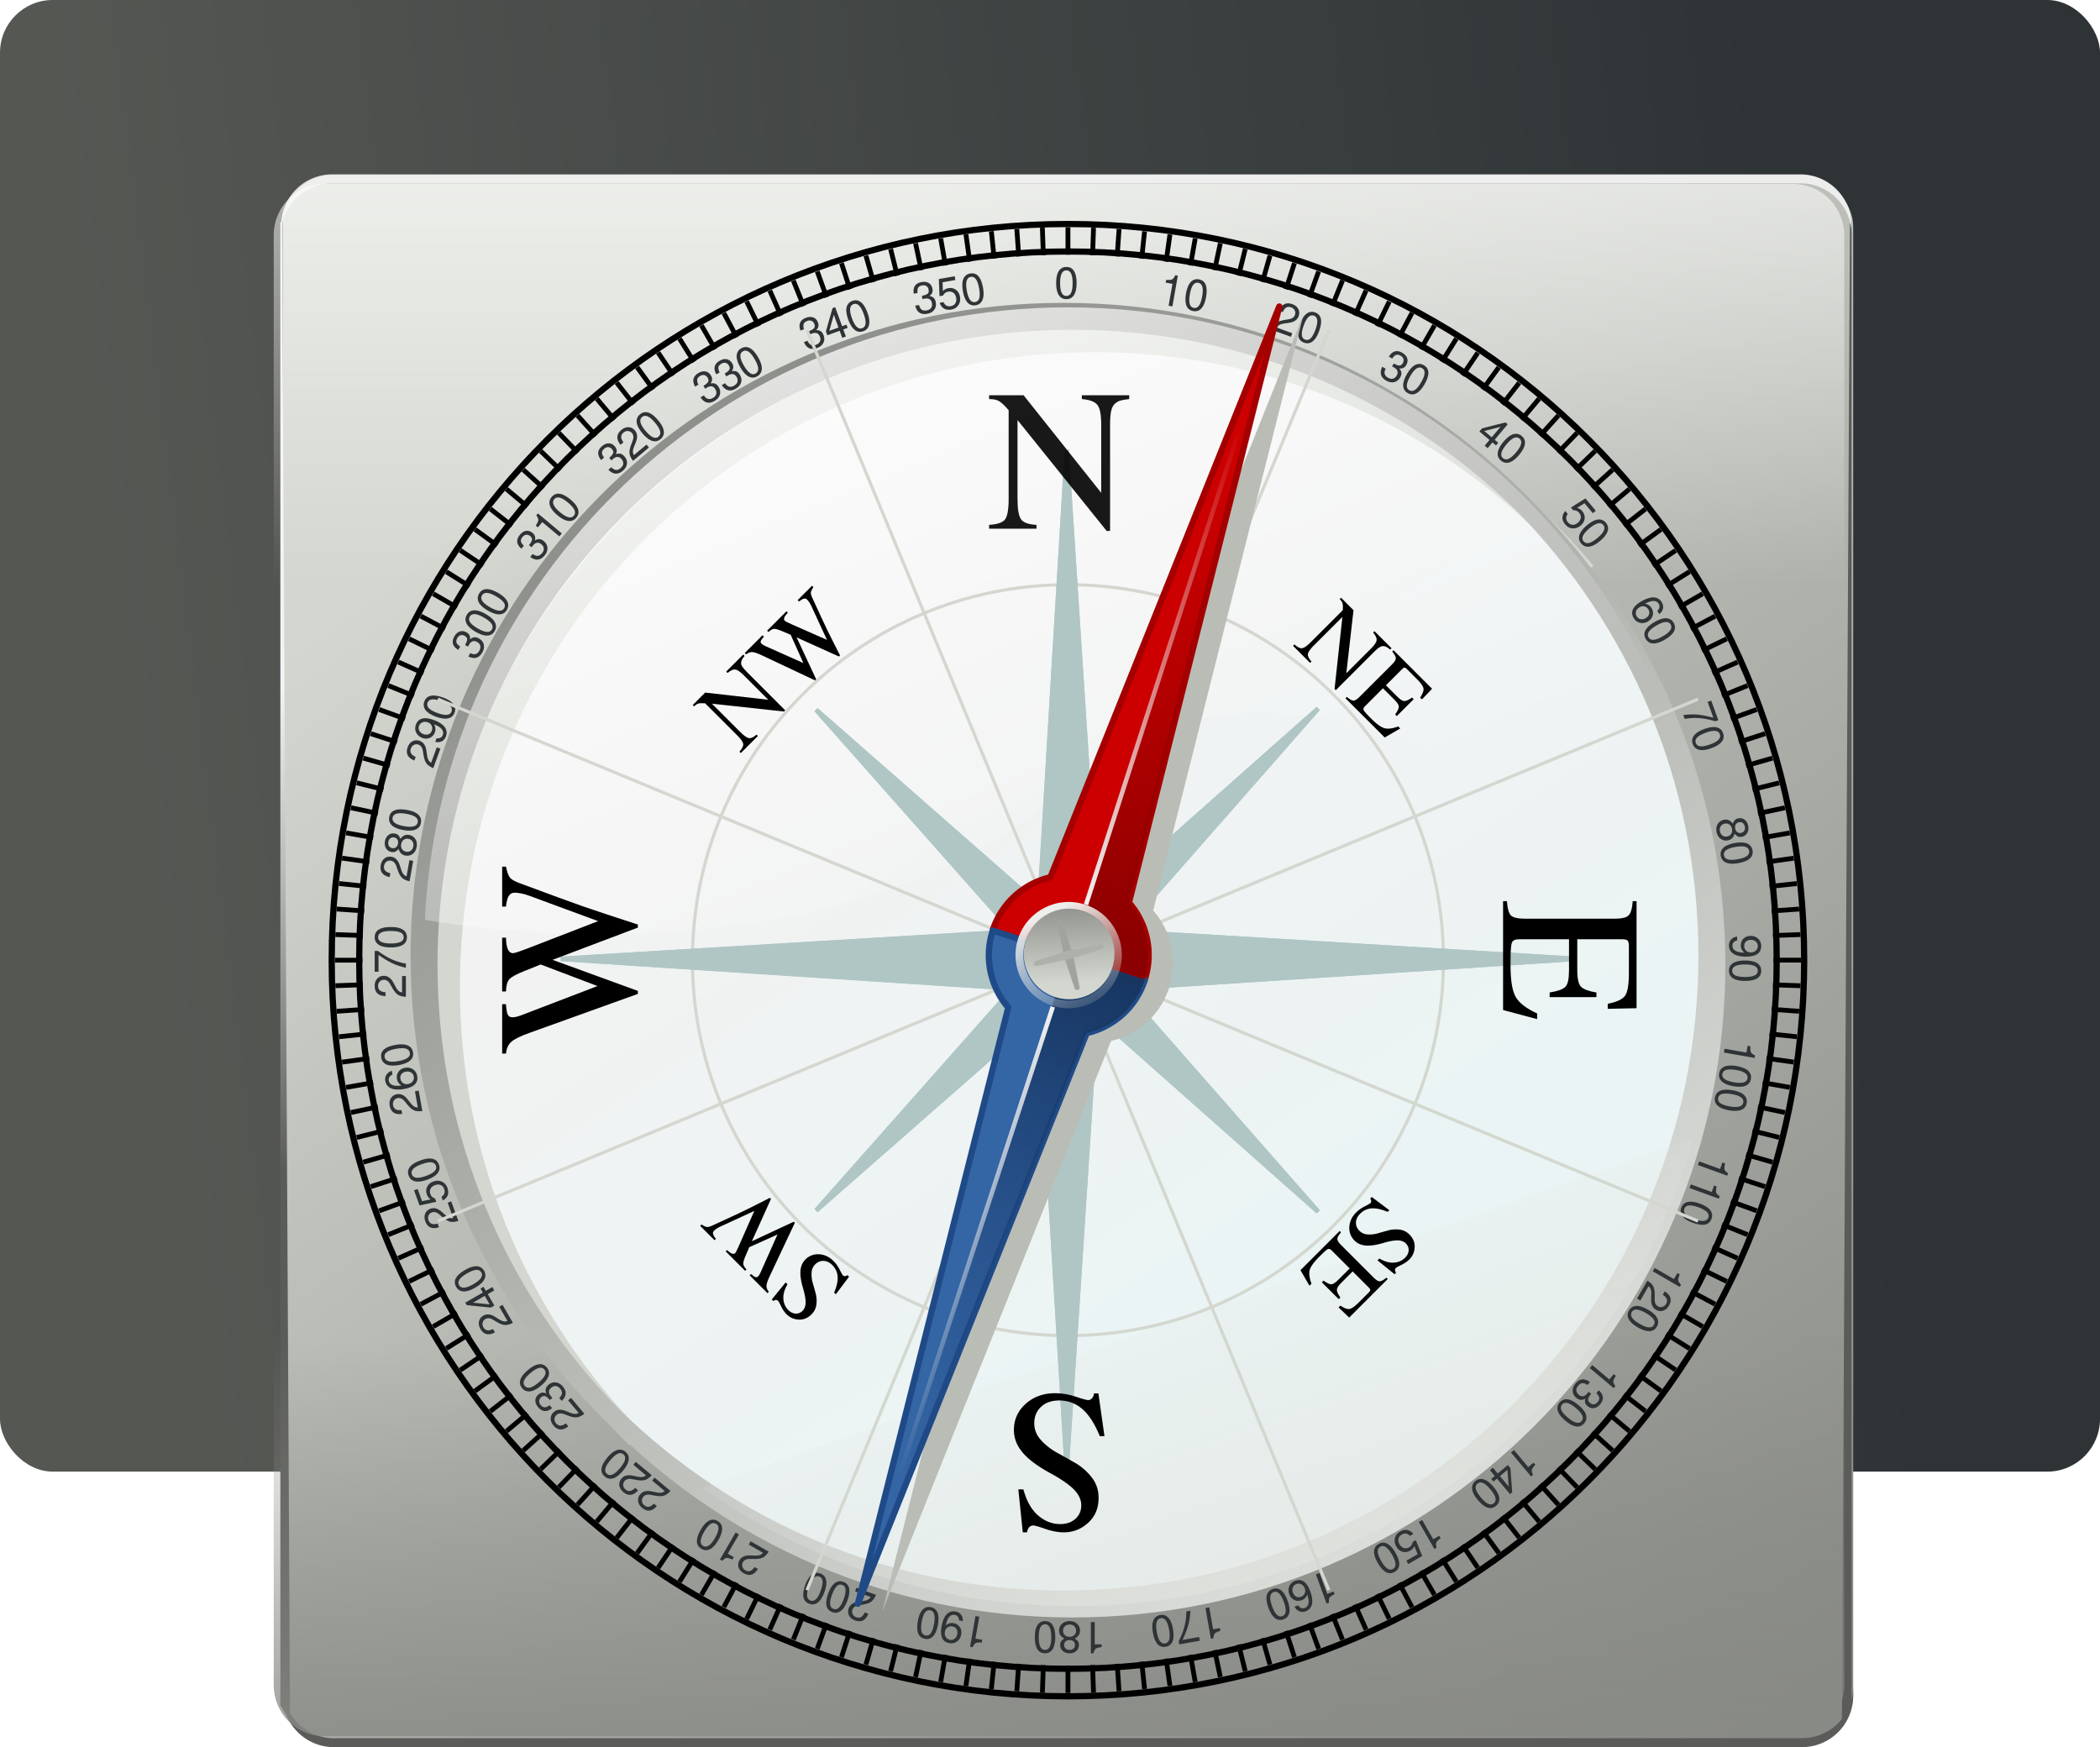 <svg xmlns="http://www.w3.org/2000/svg" xmlns:xlink="http://www.w3.org/1999/xlink" viewBox="0 0 468 389.41"><defs><linearGradient id="b"><stop offset="0" stop-color="#f2f2f2"/><stop offset="1" stop-color="#f2f2f2" stop-opacity="0"/></linearGradient><linearGradient id="a"><stop offset="0" stop-color="#d3d7cf"/><stop offset="1" stop-color="#888a85"/></linearGradient><linearGradient id="m" y2="827.36" xlink:href="#a" gradientUnits="userSpaceOnUse" x2="557.14" gradientTransform="translate(-21.429 -525.93)" y1="509.51" x1="327.14"/><linearGradient id="e" y2="699.36" gradientUnits="userSpaceOnUse" x2="225.56" y1="591.86" x1="224"><stop offset="0" stop-color="#f2f2f2"/><stop offset="1" stop-color="#5b5c59"/></linearGradient><linearGradient id="f" y2="566.36" gradientUnits="userSpaceOnUse" x2="400" gradientTransform="translate(-2 2)" y1="411.36" x1="400"><stop offset="0" stop-color="#fff"/><stop offset="1" stop-color="#fff" stop-opacity="0"/></linearGradient><linearGradient id="g" y2="739.36" gradientUnits="userSpaceOnUse" x2="398" gradientTransform="matrix(1 0 0 -1 0 1475.7)" y1="629.36" x1="398"><stop offset="0" stop-color="#888a85"/><stop offset="1" stop-color="#888a85" stop-opacity="0"/></linearGradient><linearGradient id="h" y2="149.63" gradientUnits="userSpaceOnUse" x2="303.35" y1="59.237" x1="244.37"><stop offset="0" stop-color="#eaf4f4"/><stop offset="1" stop-color="#f2f2f2"/></linearGradient><linearGradient id="j" y2="878" gradientUnits="userSpaceOnUse" x2="153" gradientTransform="translate(346.5 -50.138)" y1="596" x1="-42"><stop offset="0" stop-color="#8e908b"/><stop offset="1" stop-color="#eaece9"/></linearGradient><linearGradient id="v" y2="372.05" gradientUnits="userSpaceOnUse" x2="372.05" gradientTransform="rotate(57.491 372.04 372.04)" y1="372.05" x1="372.05"><stop offset="0" stop-color="#888a85"/><stop offset="1" stop-color="#d3d7cf"/></linearGradient><linearGradient id="l" y2="205.2" gradientUnits="userSpaceOnUse" x2="62.016" gradientTransform="translate(338 189)" y1="65.5" x1="4"><stop offset="0" stop-color="#fff"/><stop offset="1" stop-color="#fff" stop-opacity="0"/></linearGradient><linearGradient id="k" y2="364" gradientUnits="userSpaceOnUse" x2="-8" gradientTransform="rotate(-19.416 481.465 -844.712)" y1="475" x1="-8"><stop offset="0" stop-color="#e2e4df"/><stop offset="1" stop-color="#e2e4df" stop-opacity="0"/></linearGradient><linearGradient id="d" y2="827.36" xlink:href="#a" gradientUnits="userSpaceOnUse" x2="557.14" y1="509.51" x1="327.14"/><linearGradient id="u" y2="372.05" gradientUnits="userSpaceOnUse" x2="372.05" gradientTransform="rotate(-32.509 372.057 372.044)" y1="372.05" x1="372.05"><stop offset="0" stop-color="#888a85"/><stop offset="1" stop-color="#babdb6"/></linearGradient><linearGradient id="o" y2="231.08" gradientUnits="userSpaceOnUse" x2="372.05" y1="365.79" x1="383.96"><stop offset="0" stop-color="#8b0000"/><stop offset="1" stop-color="#a40000" stop-opacity="0"/></linearGradient><linearGradient id="p" y2="523.4" gradientUnits="userSpaceOnUse" x2="372.03" y1="372.06" x1="382.95"><stop offset="0" stop-color="#173560"/><stop offset="1" stop-color="#204a87" stop-opacity="0"/></linearGradient><linearGradient id="q" y2="223.31" xlink:href="#b" gradientUnits="userSpaceOnUse" x2="372.11" gradientTransform="matrix(1 0 0 .923 0 14.363)" y1="372.3" x1="372.11"/><linearGradient id="r" y2="223.31" xlink:href="#b" gradientUnits="userSpaceOnUse" x2="372.11" gradientTransform="matrix(1 0 0 -.91 0 725.31)" y1="372.3" x1="372.11"/><linearGradient id="s" y2="386.55" gradientUnits="userSpaceOnUse" x2="386.55" y1="362.61" x1="363.45"><stop offset="0" stop-color="#eeeeec"/><stop offset="1" stop-color="#d3d7cf" stop-opacity="0"/></linearGradient><linearGradient id="t" y2="370.93" gradientUnits="userSpaceOnUse" x2="307.96" y1="335.03" x1="286.02"><stop offset="0" stop-color="#888a85"/><stop offset="1" stop-color="#d3d7cf"/></linearGradient><linearGradient id="c" y2="471" gradientUnits="userSpaceOnUse" x2="206" y1="425" x1="581"><stop offset="0" stop-color="#2e3436"/><stop offset="1" stop-color="#555753"/></linearGradient><filter id="n" color-interpolation-filters="sRGB"><feGaussianBlur stdDeviation="1.039"/></filter><filter id="i" color-interpolation-filters="sRGB"><feGaussianBlur stdDeviation="1.27"/></filter></defs><g transform="translate(-162 -186)"><rect ry="11.751" height="328" width="468" y="186" x="162" fill="url(#c)"/><rect ry="11.429" transform="translate(0 -252.36)" height="350" width="350" y="477.36" x="225" fill="url(#d)"/><path d="M574.27 235.91l-1.786 333.74 2.156-3.571v-330.7l-.37.535z" fill="#5b5c59"/><path d="M236.08 224.86a11.42 11.42 0 00-11.438 11.438v2a11.42 11.42 0 0111.438-11.438H563.2a11.42 11.42 0 0111.438 11.438v-2A11.42 11.42 0 00563.2 224.86H236.08z" opacity=".9" fill="#f2f2f2"/><path d="M236.44 575.41a11.42 11.42 0 01-11.438-11.438v-2a11.42 11.42 0 0011.438 11.438h327.12a11.42 11.42 0 0011.438-11.438v2a11.42 11.42 0 01-11.438 11.438H236.44z" fill="#5b5c59"/><path d="M224.85 488.27l1.786 333.74-2.157-3.571v-330.7l.371.535z" transform="translate(0 -252.36)" fill="url(#e)"/><path transform="translate(0 -252.36)" d="M234.44 479.36a11.42 11.42 0 00-11.438 11.438v77.562h350v-77.562a11.42 11.42 0 00-11.438-11.438h-327.12z" fill="url(#f)"/><path d="M234.44 825.36a11.42 11.42 0 01-11.438-11.438V736.36h350v77.562a11.42 11.42 0 01-11.438 11.438h-327.12z" transform="translate(0 -252.36)" fill="url(#g)"/><path d="M379 107c0 50.81-41.19 92-92 92s-92-41.19-92-92 41.19-92 92-92 92 41.19 92 92z" transform="rotate(180 423.83 283.45) scale(1.56)" fill="url(#h)"/><path style="block-progression:tb;text-indent:0;text-transform:none" transform="translate(0 -252.36)" d="M404 510.86c-80.334 0-145.5 65.166-145.5 145.5 0 40.675 16.702 77.467 43.625 103.88l.188.188 2.937-2.688c-.106-.103-.207-.209-.313-.313-25.02-25.52-40.438-60.484-40.438-99.062 0-78.172 63.328-141.5 141.5-141.5 38.578 0 73.542 15.418 99.062 40.438a141.956 141.956 0 018.876 9.97l3.156-2.845a146.254 146.254 0 00-9.22-9.937c-26.407-26.923-63.2-43.625-103.88-43.625z" filter="url(#i)" color="#000" fill="#d3d7cf"/><path style="block-progression:tb;text-indent:0;text-transform:none" transform="translate(0 -252.36)" d="M399 505.86c-80.334 0-145.5 65.166-145.5 145.5 0 40.675 16.702 77.467 43.625 103.88 26.408 26.923 63.2 43.625 103.88 43.625 80.334 0 145.5-65.166 145.5-145.5 0-40.675-16.702-77.467-43.625-103.88-26.408-26.923-63.2-43.625-103.88-43.625zm2 6c38.578 0 73.542 15.418 99.062 40.438 25.02 25.521 40.438 60.484 40.438 99.062 0 78.172-63.328 141.5-141.5 141.5-38.578 0-73.542-15.418-99.062-40.438-25.02-25.52-40.44-60.48-40.44-99.06 0-78.172 63.328-141.5 141.5-141.5z" color="#000" fill="url(#j)"/><path d="M318.54 517.63c36.693 25.878 84.945 34.208 130.52 18.146 45.572-16.062 77.937-52.806 90.294-95.973l-220.81 77.827z" opacity=".8" fill="url(#k)"/><path d="M400 254.5c-76.903 0-139.66 60.502-143.31 136.5 0 0 90.613 17.662 143.33-30 54.436-49.218 143.33 30 143.33 30-3.66-76-66.45-136.5-143.35-136.5z" opacity=".8" fill="url(#l)"/></g><path transform="translate(-162 -186)" d="M205.72-24.281v-4.281h-2.156v4.281h2.156zM553.56-28.562h-2.156v4.281h2.156v-4.281z" opacity=".6" fill="url(#m)"/><path d="M402.075 214c0 90.613-73.459 164.076-164.076 164.076S73.923 304.617 73.923 214 147.383 49.924 238 49.924 402.075 123.383 402.075 214z" stroke="#000" stroke-width="1.385" fill="none"/><path d="M237.464 50.643v6.128h1.072v-6.128h-1.072zM238.534 377.349v-6.128h-1.072v6.128h1.072zM209.108 53.217l1.064 6.035 1.056-.186-1.064-6.035-1.056.186zM266.89 374.783l-1.063-6.035-1.057.186 1.065 6.035 1.056-.186zM181.621 60.677l2.096 5.758 1.008-.367-2.096-5.758-1.008.367zM294.377 367.323l-2.096-5.758-1.008.366 2.096 5.759 1.008-.367zM155.86 72.802l3.063 5.307.929-.536-3.064-5.307-.929.536zM320.14 355.198l-3.065-5.307-.928.536 3.064 5.307.928-.536zM132.589 89.209l3.939 4.694.821-.69-3.939-4.694-.821.69zM343.41 338.791l-3.94-4.694-.821.689 3.939 4.694.821-.689zM112.514 109.407l4.694 3.939.69-.822-4.695-3.939-.69.822zM363.485 318.593l-4.695-3.939-.689.822 4.694 3.939.69-.822zM96.262 132.783l5.307 3.064.536-.929-5.307-3.064-.536.93zM379.736 295.217l-5.307-3.064-.536.928 5.307 3.064.536-.928zM84.317 158.635l5.758 2.096.367-1.008-5.759-2.096-.366 1.008zM391.682 269.365l-5.759-2.096-.366 1.007 5.758 2.096.367-1.007zM77.036 186.162l6.035 1.064.187-1.056-6.035-1.064-.187 1.056zM398.962 241.837l-6.035-1.064-.186 1.056 6.035 1.065.186-1.057zM74.642 214.54h6.128v-1.073h-6.128v1.072zM401.356 213.46h-6.128v1.073h6.128v-1.072zM77.216 242.892l6.035-1.065-.186-1.056-6.035 1.064.186 1.057zM398.782 185.108l-6.035 1.064.187 1.057 6.034-1.065-.186-1.056zM84.676 270.378l5.758-2.096-.366-1.008-5.759 2.096.367 1.008zM391.322 157.622l-5.758 2.096.367 1.008 5.758-2.096-.367-1.008zM96.801 296.14l5.307-3.064-.536-.929-5.307 3.064.536.929zM379.197 131.86l-5.307 3.064.536.929 5.307-3.064-.536-.93zM113.208 319.41l4.694-3.939-.689-.821-4.694 3.939.69.821zM362.79 108.59l-4.694 3.939.69.821 4.694-3.939-.69-.821zM133.406 339.486l3.94-4.695-.822-.69-3.94 4.695.822.69zM342.592 88.514l-3.939 4.695.822.689 3.939-4.694-.822-.69zM156.782 355.737l3.064-5.307-.928-.536-3.064 5.307.928.536zM319.216 72.263l-3.064 5.307.929.536 3.064-5.307-.929-.536zM182.635 367.683l2.095-5.759-1.007-.367-2.096 5.759 1.008.367zM293.364 60.317l-2.096 5.759 1.008.366 2.096-5.758-1.008-.367zM210.162 374.963l1.064-6.035-1.056-.186-1.065 6.034 1.057.187z"/><g fill="#2e3436"><path d="M235.374 63.087c0-.582.049-1.095.147-1.54.098-.444.222-.79.373-1.039.15-.255.33-.46.539-.617.209-.157.408-.262.598-.314.196-.052.402-.078.618-.078 1.516 0 2.274 1.215 2.274 3.647 0 1.144-.196 2.02-.588 2.628-.386.601-.948.902-1.686.902-.745 0-1.31-.304-1.697-.912-.385-.615-.578-1.507-.578-2.677m3.667-.02c0-1.869-.464-2.804-1.392-2.804-.929 0-1.393.945-1.393 2.834 0 1.909.458 2.863 1.373 2.863.484 0 .84-.235 1.069-.706.229-.47.343-1.2.343-2.187M243.968 366.49h1.54v.617c-.667.085-1.102.203-1.305.353-.202.15-.379.494-.53 1.03h-.568v-6.952h.863v4.952M237.219 365.199c-.798-.38-1.196-.958-1.196-1.736 0-.634.219-1.15.657-1.549.431-.399.99-.598 1.676-.598.687 0 1.249.2 1.687.598.431.405.647.925.647 1.56 0 .77-.396 1.346-1.187 1.725.353.222.599.438.736.647.137.209.206.474.206.794 0 .543-.193.987-.579 1.333-.392.347-.895.52-1.51.52-.614 0-1.114-.173-1.5-.52-.392-.346-.588-.79-.588-1.333 0-.327.068-.595.206-.804.137-.21.385-.422.745-.637m.265 2.225c.215.203.506.304.872.304s.66-.101.883-.304c.215-.196.323-.46.323-.794 0-.327-.108-.591-.323-.794-.223-.196-.517-.294-.883-.294-.36 0-.65.098-.872.294-.223.196-.334.458-.334.784 0 .34.111.608.334.804m-.177-2.99c.268.255.618.382 1.05.382.43 0 .78-.127 1.048-.382.268-.248.402-.575.402-.98 0-.406-.13-.736-.392-.99-.268-.256-.614-.383-1.04-.383-.437 0-.79.124-1.058.372-.275.255-.412.589-.412 1 0 .406.134.733.402.98M235.168 364.905c0 .581-.049 1.094-.147 1.539-.098.444-.222.79-.373 1.04-.15.254-.33.46-.539.617-.209.157-.408.261-.598.314a2.388 2.388 0 01-.618.078c-1.516 0-2.274-1.216-2.274-3.647 0-1.144.196-2.02.588-2.628.386-.601.948-.902 1.686-.902.745 0 1.31.304 1.697.912.385.614.578 1.507.578 2.677m-3.667.02c0 1.869.464 2.803 1.392 2.803.929 0 1.393-.944 1.393-2.833 0-1.909-.458-2.863-1.373-2.863-.484 0-.84.235-1.069.706-.229.47-.343 1.2-.343 2.186M205.531 63.61c-.489.086-.803.28-.942.584-.134.296-.168.667-.102 1.113l-.85.15c-.228-1.48.357-2.343 1.754-2.589.65-.115 1.188-.037 1.614.233.432.27.7.696.803 1.282.123.695-.112 1.225-.705 1.588.437.07.768.217.993.442.225.22.376.548.453.986.115.65-.006 1.206-.363 1.667-.35.46-.876.752-1.578.875-1.403.248-2.287-.357-2.65-1.812l.85-.15c.12.49.316.833.59 1.03s.643.256 1.106.174c.444-.078.77-.259.98-.541.208-.289.274-.65.198-1.08-.147-.83-.693-1.163-1.64-.996l-.355.073-.106.019-.128-.725c.61-.12 1.027-.274 1.253-.46.233-.186.312-.49.238-.908-.063-.36-.223-.624-.478-.791-.25-.175-.561-.23-.935-.164M212.763 61.571l.149.84-2.849.503.067 1.96a2.13 2.13 0 011.192-.639c.656-.116 1.225.003 1.705.356.486.346.788.857.908 1.533.127.72.012 1.348-.346 1.883-.357.534-.88.862-1.568.983-.264.047-.514.06-.75.043a2.725 2.725 0 01-.586-.106 1.86 1.86 0 01-.452-.249 3.835 3.835 0 01-.331-.3 3.07 3.07 0 01-.24-.346 3.96 3.96 0 01-.153-.301 6.347 6.347 0 01-.093-.243l.85-.15c.334.731.869 1.032 1.602.902.464-.081.803-.287 1.017-.617.22-.33.287-.74.2-1.23-.089-.509-.294-.884-.616-1.126-.322-.248-.712-.332-1.17-.252-.263.047-.48.135-.65.264-.17.123-.335.322-.492.595l-.782.138-.146-3.817 3.534-.624M214.585 64.892a7.197 7.197 0 01-.122-1.541c.02-.455.081-.818.186-1.088.104-.277.245-.511.424-.702.179-.191.357-.329.535-.413.184-.086.382-.147.594-.185 1.494-.263 2.452.803 2.874 3.197.198 1.127.157 2.023-.123 2.69-.276.66-.777 1.053-1.504 1.181-.734.13-1.344-.071-1.83-.603-.486-.538-.83-1.383-1.034-2.536m3.608-.656c-.325-1.84-.944-2.68-1.858-2.52-.914.162-1.207 1.172-.879 3.033.331 1.88.948 2.74 1.849 2.581.476-.084.786-.378.93-.88.143-.504.13-1.242-.042-2.214M270.355 363.14l1.516-.267.107.608c-.642.2-1.05.391-1.223.574-.174.184-.288.552-.343 1.106l-.56.099-1.207-6.846.85-.15.86 4.876M262.809 366.504l-.126-.715c.59-1.166 1.024-2.281 1.301-3.346.272-1.056.405-2.148.398-3.276l.908-.16c-.059 1.172-.212 2.221-.46 3.148-.249.926-.679 2.044-1.29 3.354l3.697-.652.148.84-4.576.807M261.413 363.107c.101.573.142 1.087.123 1.542-.02.455-.082.817-.187 1.088a2.078 2.078 0 01-.424.702c-.178.19-.357.329-.534.413a2.388 2.388 0 01-.595.184c-1.493.264-2.451-.802-2.873-3.197-.199-1.126-.158-2.023.123-2.69.275-.659.776-1.052 1.504-1.18.734-.13 1.343.071 1.829.603.486.538.831 1.383 1.034 2.535m-3.608.657c.325 1.84.944 2.68 1.858 2.52.914-.162 1.207-1.173.88-3.033-.332-1.88-.948-2.74-1.85-2.581-.476.084-.786.377-.93.88-.143.504-.13 1.241.042 2.214M179.916 71.526c-.466.17-.742.416-.826.74-.08.314-.05.685.092 1.113l-.81.295c-.482-1.417-.056-2.369 1.277-2.854.62-.226 1.164-.243 1.63-.05.473.189.81.563 1.014 1.122.241.664.102 1.226-.42 1.687.443-.008.795.08 1.056.262.26.177.465.475.617.892.226.62.203 1.189-.068 1.705-.265.514-.732.893-1.402 1.136-1.339.488-2.314.046-2.924-1.325l.81-.295c.204.462.457.766.761.913s.677.14 1.12-.021c.423-.155.713-.389.87-.703.155-.321.157-.687.007-1.099-.288-.792-.884-1.024-1.787-.695l-.337.133-.102.037-.251-.691c.579-.225.964-.448 1.154-.67.197-.225.222-.537.077-.936-.125-.344-.328-.576-.609-.697-.276-.129-.592-.129-.949.001M187.126 73.728l-2.755 1.002-.312-.856 1.471-5.19.6-.217 1.542 4.238.967-.352.265.728-.967.352.57 1.566-.81.295-.571-1.566m-.265-.728l-1.04-2.856-1.005 3.6L186.86 73M189.032 71.225a7.196 7.196 0 01-.388-1.497c-.06-.45-.062-.819-.005-1.104.054-.29.152-.545.295-.764.143-.22.295-.386.455-.5.166-.116.35-.211.554-.285 1.425-.518 2.553.365 3.385 2.65.39 1.075.506 1.965.345 2.67-.156.697-.582 1.172-1.276 1.424-.7.255-1.335.163-1.906-.276-.572-.446-1.058-1.218-1.459-2.318m3.44-1.272c-.64-1.757-1.396-2.477-2.268-2.16-.872.318-.985 1.365-.34 3.14.654 1.793 1.41 2.534 2.27 2.22.455-.165.709-.508.763-1.028.054-.52-.088-1.245-.425-2.172M295.764 355.252l1.447-.527.211.58c-.597.309-.965.568-1.104.778-.14.21-.188.594-.146 1.149l-.534.194-2.378-6.532.81-.295 1.694 4.653M292.015 354.72c.21.578.342 1.104.397 1.578.056.48.053.874-.008 1.182-.068.31-.182.58-.341.813-.163.24-.33.42-.503.538-.18.12-.376.22-.59.298-.498.181-.965.18-1.4-.002-.441-.18-.799-.523-1.073-1.028l.81-.295c.182.288.4.484.653.587.253.102.52.102.803 0 .467-.17.748-.516.843-1.038.092-.513-.005-1.17-.29-1.971-.18.615-.591 1.04-1.236 1.275-.584.212-1.133.193-1.649-.058-.515-.25-.884-.68-1.105-1.288-.233-.639-.222-1.24.031-1.806.25-.557.684-.948 1.305-1.174 1.462-.532 2.58.265 3.353 2.39m-2.096 1.18c.4-.145.678-.393.836-.742.16-.344.167-.718.02-1.124-.153-.417-.406-.722-.76-.913a1.308 1.308 0 00-1.1-.069 1.295 1.295 0 00-.787.735c-.148.36-.146.745.003 1.157.16.436.398.739.717.908.321.175.678.191 1.071.048M286.953 356.772c.2.547.329 1.046.388 1.497.06.451.062.819.006 1.104a2.078 2.078 0 01-.296.765 1.827 1.827 0 01-.454.5c-.167.115-.351.21-.554.284-1.425.519-2.553-.364-3.385-2.65-.391-1.074-.507-1.964-.346-2.67.157-.697.582-1.172 1.276-1.424.7-.255 1.336-.163 1.906.276.573.446 1.059 1.218 1.46 2.318m-3.44 1.273c.64 1.756 1.395 2.476 2.267 2.158.873-.317.986-1.363.34-3.138-.653-1.794-1.41-2.534-2.27-2.221-.454.165-.708.508-.762 1.029-.054.52.087 1.244.425 2.172M156.054 83.784c-.43.249-.659.539-.686.872-.024.323.07.684.285 1.08l-.747.432c-.72-1.313-.466-2.324.762-3.033.572-.33 1.104-.44 1.597-.333.498.105.896.415 1.193.93.353.612.313 1.19-.12 1.734.434-.085.796-.06 1.085.075.286.13.54.386.763.771.33.572.406 1.136.229 1.691-.172.552-.567 1.006-1.184 1.363-1.234.712-2.27.446-3.11-.798l.748-.431c.28.42.582.675.907.767s.69.02 1.098-.215c.39-.226.636-.507.736-.844.097-.343.035-.704-.184-1.083-.421-.73-1.048-.855-1.88-.375l-.31.19-.093.054-.368-.637c.532-.321.872-.608 1.02-.86.155-.256.126-.567-.086-.935-.183-.317-.423-.51-.72-.58-.295-.08-.607-.024-.935.165M160.78 81.055c-.43.249-.658.539-.685.872-.024.323.07.684.285 1.08l-.748.432c-.72-1.313-.466-2.324.763-3.033.572-.33 1.104-.44 1.596-.333.499.105.897.415 1.194.93.353.611.313 1.19-.12 1.734.434-.085.796-.06 1.085.075.286.13.54.386.762.771.33.572.407 1.136.23 1.691-.173.552-.567 1.006-1.184 1.363-1.234.712-2.27.446-3.11-.798l.748-.431c.28.42.582.675.907.767.324.092.69.02 1.098-.215.39-.226.636-.507.736-.844.096-.343.035-.704-.184-1.083-.421-.73-1.048-.855-1.88-.375l-.31.19-.093.054-.368-.637c.531-.321.871-.608 1.02-.86.155-.256.126-.567-.087-.935-.183-.317-.423-.51-.72-.58-.294-.08-.606-.024-.934.165M165 81.893a7.197 7.197 0 01-.642-1.407c-.137-.434-.203-.796-.197-1.086.003-.296.056-.564.158-.805.103-.24.224-.43.362-.57.143-.144.308-.27.495-.377 1.314-.759 2.578-.085 3.794 2.021.572.99.84 1.847.804 2.57-.033.713-.37 1.255-1.01 1.624-.644.373-1.286.392-1.924.059-.641-.34-1.254-1.016-1.84-2.03m3.167-1.85c-.935-1.619-1.804-2.196-2.608-1.732-.804.464-.734 1.514.21 3.15.955 1.653 1.828 2.25 2.621 1.793.419-.242.61-.624.573-1.146-.038-.522-.303-1.21-.796-2.065M319.412 343.072l1.333-.77.31.535c-.536.407-.853.726-.954.958-.1.231-.081.617.056 1.156l-.492.284-3.476-6.02.747-.431 2.476 4.288M313.846 348.597l-.426-.74 2.505-1.445-.733-1.819a2.13 2.13 0 01-.902 1.007c-.577.334-1.152.417-1.724.249-.575-.159-1.034-.535-1.377-1.13-.366-.634-.473-1.263-.32-1.887.153-.624.532-1.111 1.138-1.461.232-.134.462-.233.69-.296.221-.06.417-.094.586-.101.167.001.337.028.51.079.17.06.309.116.415.168.103.062.218.143.344.243.123.11.206.187.246.231.041.045.098.11.17.197l-.747.431c-.564-.572-1.17-.672-1.815-.3-.407.236-.655.545-.743.928-.094.386-.017.795.231 1.225.258.447.58.73.965.847.388.123.783.069 1.185-.163.232-.134.406-.291.52-.47.12-.175.206-.417.26-.728l.688-.397 1.442 3.537-3.108 1.795M310.999 346.099c.29.504.505.973.642 1.407.137.434.203.796.197 1.086a2.078 2.078 0 01-.158.805c-.103.24-.223.43-.361.57a2.388 2.388 0 01-.496.377c-1.313.758-2.578.085-3.794-2.021-.572-.991-.84-1.848-.804-2.57.033-.714.37-1.255 1.01-1.625.645-.372 1.286-.392 1.924-.058.641.34 1.255 1.016 1.84 2.029m-3.166 1.85c.934 1.62 1.804 2.197 2.608 1.733.803-.464.733-1.514-.212-3.15-.954-1.653-1.827-2.251-2.62-1.794-.419.242-.61.624-.572 1.146.037.522.302 1.21.796 2.065M134.686 99.993c-.38.32-.555.645-.524.977.032.323.188.661.468 1.015l-.661.555c-.937-1.168-.863-2.208.224-3.12.506-.424 1.01-.625 1.514-.605.51.017.955.253 1.337.709.454.54.515 1.117.183 1.728.413-.159.774-.197 1.082-.114.304.078.599.287.885.627.424.506.597 1.048.519 1.625-.074.574-.383 1.09-.93 1.548-1.09.916-2.158.834-3.2-.246l.66-.554c.35.364.692.564 1.027.598s.684-.1 1.045-.403c.345-.29.538-.61.578-.959.035-.354-.088-.699-.37-1.034-.541-.646-1.18-.66-1.916-.043l-.272.241-.082.07-.473-.564c.467-.41.752-.75.855-1.025.108-.278.025-.58-.248-.905-.235-.28-.505-.43-.81-.447-.304-.027-.6.082-.891.326M138.28 99.141c-.998-1.26-.929-2.368.208-3.322.505-.424 1.038-.624 1.597-.598.56.026 1.032.269 1.419.73.554.66.628 1.512.222 2.552l-.411 1.036c-.179.449-.268.814-.27 1.097-.002.283.075.552.229.806l2.801-2.35.549.653-3.546 2.975c-.461-.611-.722-1.16-.781-1.648-.064-.493.05-1.13.341-1.912l.363-.97c.25-.68.196-1.231-.16-1.657-.24-.286-.54-.44-.9-.462-.36-.022-.69.093-.99.345-.667.56-.67 1.283-.01 2.17l-.66.555M143.168 96.576a7.197 7.197 0 01-.877-1.273c-.21-.404-.338-.749-.383-1.036a2.078 2.078 0 01.016-.82c.06-.254.145-.463.257-.625.116-.166.257-.318.423-.457 1.161-.974 2.524-.53 4.087 1.332.735.876 1.148 1.673 1.238 2.391.091.709-.146 1.3-.712 1.775-.57.48-1.2.61-1.885.392-.69-.223-1.412-.782-2.164-1.679m2.796-2.372c-1.201-1.432-2.158-1.85-2.869-1.253-.71.597-.46 1.619.755 3.066 1.227 1.462 2.19 1.899 2.892 1.31.37-.31.492-.72.365-1.227-.127-.508-.508-1.14-1.143-1.896M340.584 326.986l1.18-.99.397.474c-.457.494-.714.863-.773 1.109-.058.245.027.621.257 1.129l-.436.365-4.468-5.325.66-.555 3.183 3.793M333.779 328.41l2.245-1.885.586.698.393 5.38-.488.41-2.9-3.456-.788.662-.498-.593.789-.662-1.072-1.277.661-.555 1.072 1.277m.497.594l1.954 2.328-.286-3.727-1.668 1.399M332.843 331.413c.374.445.666.87.877 1.274.21.403.338.748.383 1.035.048.292.043.565-.016.82-.06.255-.145.463-.257.625a2.388 2.388 0 01-.423.457c-1.161.975-2.524.53-4.087-1.332-.735-.876-1.148-1.673-1.238-2.39-.091-.71.146-1.301.712-1.776.57-.479 1.2-.61 1.885-.392.69.223 1.412.783 2.164 1.679m-2.796 2.372c1.201 1.432 2.158 1.85 2.869 1.253.71-.596.46-1.618-.755-3.065-1.227-1.463-2.191-1.9-2.892-1.311-.37.31-.492.72-.365 1.227.127.508.508 1.14 1.143 1.896M116.46 119.664c-.32.38-.436.732-.347 1.054.087.312.3.618.637.918l-.555.661c-1.125-.987-1.232-2.024-.32-3.11.424-.506.886-.793 1.386-.86.504-.071.984.084 1.44.466.54.454.7 1.01.48 1.67.379-.228.727-.328 1.045-.3.313.024.64.178.98.464.506.424.77.928.794 1.51.027.578-.188 1.14-.646 1.685-.916 1.092-1.981 1.197-3.195.315l.554-.661c.407.298.779.435 1.115.41s.656-.217.959-.578c.29-.345.424-.693.402-1.044-.026-.355-.207-.673-.542-.955-.646-.542-1.278-.445-1.896.291l-.226.285-.069.082-.563-.472c.389-.485.61-.87.664-1.158.058-.293-.076-.576-.401-.849-.28-.235-.572-.335-.875-.3-.304.027-.578.186-.822.476M120.857 116.368l-.99 1.18-.473-.398c.364-.565.553-.974.568-1.226.015-.251-.134-.607-.448-1.067l.365-.435 5.325 4.468-.554.66-3.793-3.182M124.22 114.827a7.197 7.197 0 01-1.085-1.102c-.278-.36-.463-.679-.557-.954a2.078 2.078 0 01-.127-.81c.015-.26.063-.48.144-.66.086-.183.199-.358.337-.523.975-1.162 2.394-.961 4.257.602.876.735 1.42 1.448 1.634 2.14.213.682.082 1.305-.393 1.871-.479.571-1.075.809-1.788.714-.719-.1-1.526-.526-2.423-1.278m2.342-2.822c-1.432-1.201-2.446-1.447-3.043-.736-.596.711-.171 1.674 1.276 2.888 1.462 1.227 2.487 1.49 3.075.79.311-.371.36-.795.147-1.273-.214-.478-.699-1.034-1.455-1.669M358.647 307.442l.99-1.179.472.397c-.363.566-.552.974-.568 1.226-.015.252.135.608.449 1.067l-.366.436-5.325-4.468.555-.661 3.793 3.182M356.028 312.508c.319-.38.434-.731.346-1.053-.088-.312-.3-.619-.637-.919l.554-.66c1.126.987 1.233 2.024.321 3.11-.424.506-.886.792-1.386.86-.504.071-.984-.084-1.44-.466-.54-.454-.7-1.01-.48-1.67-.379.228-.727.328-1.045.3-.313-.024-.64-.179-.98-.464-.506-.425-.77-.928-.794-1.51-.027-.578.188-1.14.646-1.686.916-1.091 1.981-1.196 3.195-.314l-.555.66c-.406-.298-.778-.434-1.114-.41-.337.025-.656.218-.959.578-.29.346-.424.694-.403 1.045.027.355.208.673.543.954.646.542 1.278.445 1.896-.29l.225-.285.07-.082.563.472c-.39.484-.61.87-.664 1.158-.058.293.076.576.401.849.28.235.572.335.875.299.304-.027.578-.185.822-.476M351.776 313.165c.446.373.807.74 1.085 1.102.277.36.463.678.556.953.099.28.141.55.127.81a1.827 1.827 0 01-.144.66 2.388 2.388 0 01-.337.524c-.975 1.161-2.394.96-4.256-.602-.877-.735-1.422-1.449-1.635-2.14-.213-.682-.082-1.306.393-1.872.479-.57 1.075-.808 1.789-.713.718.1 1.526.525 2.422 1.278m-2.342 2.821c1.432 1.202 2.446 1.447 3.043.736.597-.71.171-1.673-1.276-2.888-1.462-1.227-2.487-1.49-3.075-.789-.311.371-.36.795-.147 1.273.214.478.699 1.034 1.455 1.668M101.925 142.202c-.248.43-.301.796-.158 1.097.14.293.403.558.787.794l-.431.748c-1.28-.777-1.566-1.78-.857-3.008.33-.572.736-.934 1.216-1.087.484-.158.984-.089 1.5.209.61.353.865.873.762 1.561.334-.29.66-.45.977-.477.313-.031.661.064 1.046.287.572.33.92.78 1.044 1.35.127.563.013 1.154-.344 1.77-.712 1.235-1.743 1.523-3.091.865l.431-.747c.452.223.842.294 1.169.21s.608-.327.844-.735c.225-.39.297-.757.215-1.098-.088-.345-.321-.627-.7-.846-.73-.422-1.336-.217-1.816.616l-.173.319-.054.093-.637-.368c.299-.544.45-.962.453-1.255.006-.298-.175-.554-.543-.766-.317-.183-.621-.23-.914-.143-.294.079-.536.283-.726.61M105.998 140.817a7.197 7.197 0 01-1.26-.897c-.335-.307-.573-.588-.713-.842a2.078 2.078 0 01-.265-.776 1.827 1.827 0 01.027-.675c.053-.196.133-.387.24-.574.76-1.313 2.191-1.362 4.297-.146.99.572 1.651 1.18 1.981 1.823.328.635.308 1.272-.062 1.912-.372.645-.918.983-1.637 1.013-.725.027-1.594-.253-2.608-.838m1.817-3.185c-1.62-.935-2.66-1-3.125-.196-.464.803.122 1.678 1.758 2.622 1.653.954 2.708 1.035 3.166.243.242-.42.216-.845-.077-1.279-.293-.433-.867-.897-1.722-1.39M108.727 136.09a7.197 7.197 0 01-1.26-.896c-.335-.308-.573-.588-.713-.843a2.078 2.078 0 01-.265-.776 1.827 1.827 0 01.027-.675c.053-.195.133-.387.24-.574.76-1.313 2.191-1.362 4.297-.146.99.572 1.651 1.18 1.981 1.823.328.635.308 1.272-.062 1.912-.372.645-.918.983-1.637 1.013-.725.027-1.594-.252-2.608-.837m1.817-3.186c-1.62-.935-2.66-1-3.125-.196-.464.804.122 1.678 1.758 2.622 1.653.955 2.708 1.036 3.166.243.242-.419.216-.845-.077-1.279-.293-.433-.867-.896-1.722-1.39"/><g><path d="M373.048 285.08l.77-1.332.535.309c-.26.62-.376 1.055-.347 1.305.03.251.238.576.627.974l-.284.492-6.02-3.476.43-.747 4.289 2.476M370.99 287.827c1.37.844 1.684 1.908.942 3.193-.33.572-.762.941-1.296 1.109-.535.167-1.062.1-1.583-.2-.747-.432-1.108-1.207-1.082-2.324l.032-1.114c.014-.482-.026-.856-.121-1.123a1.518 1.518 0 00-.491-.68l-1.829 3.168-.738-.426 2.313-4.008c.643.416 1.076.843 1.298 1.281.229.441.34 1.08.334 1.913l-.01 1.037c-.002.723.237 1.223.718 1.501.323.186.657.228 1.003.126.346-.102.617-.323.813-.663.435-.753.19-1.433-.734-2.042l.431-.748M367.275 291.91c.504.29.924.59 1.26.896.336.307.574.588.714.843.145.257.234.516.265.775.031.26.022.485-.027.675a2.388 2.388 0 01-.241.575c-.759 1.313-2.19 1.362-4.296.146-.991-.572-1.652-1.18-1.982-1.824-.328-.634-.307-1.271.062-1.911.373-.645.919-.983 1.638-1.013.725-.027 1.594.252 2.607.837m-1.816 3.186c1.619.935 2.66 1 3.124.196.464-.804-.122-1.678-1.758-2.622-1.652-.955-2.708-1.036-3.165-.243-.242.419-.216.845.077 1.278.293.434.867.897 1.722 1.39"/></g><g><path d="M92.348 169.506c-1.496-.593-1.99-1.587-1.482-2.981.226-.62.587-1.06 1.084-1.317.497-.257 1.029-.283 1.594-.077.81.295 1.3.995 1.468 2.1l.162 1.102c.07.478.175.84.315 1.085.14.246.34.44.601.584l1.251-3.437.802.292-1.583 4.349c-.705-.298-1.206-.644-1.5-1.037-.302-.395-.522-1.003-.661-1.826l-.17-1.022c-.124-.713-.447-1.164-.969-1.354a1.232 1.232 0 00-1.01.05c-.322.16-.55.425-.685.794-.297.817.062 1.445 1.078 1.884l-.295.81M96.676 160.482c.577.21 1.068.448 1.472.713.398.263.694.52.888.772.196.245.333.507.413.787.075.27.101.513.079.728s-.073.429-.151.644c-.181.497-.483.857-.904 1.08-.42.215-.911.266-1.475.151l.296-.81c.337.046.627.005.868-.123.242-.127.414-.333.516-.615.17-.467.088-.9-.246-1.3-.339-.409-.906-.761-1.702-1.058.338.582.4 1.168.184 1.758-.214.59-.583 1.001-1.106 1.235-.524.234-1.09.24-1.698.019-.638-.233-1.091-.624-1.357-1.173-.27-.557-.292-1.146-.067-1.766.535-1.468 1.864-1.816 3.99-1.042m-3.284 1.309a1.28 1.28 0 00.067 1.078c.181.344.477.591.889.74.436.16.824.172 1.165.039.334-.136.573-.4.716-.793.143-.393.132-.763-.035-1.108-.164-.352-.445-.6-.845-.746-.423-.154-.82-.156-1.187-.005-.375.15-.631.414-.77.795M97.156 159.735a7.196 7.196 0 01-1.396-.665c-.384-.244-.667-.479-.85-.705a2.078 2.078 0 01-.395-.718 1.827 1.827 0 01-.09-.67c.017-.202.063-.404.137-.607.519-1.425 1.92-1.722 4.205-.89 1.075.391 1.831.875 2.268 1.452.434.568.524 1.199.271 1.893-.255.7-.734 1.127-1.437 1.282-.709.152-1.613.028-2.713-.372m1.236-3.453c-1.757-.639-2.794-.522-3.111.35-.318.872.411 1.631 2.186 2.277 1.794.653 2.847.55 3.16-.31.165-.455.066-.87-.298-1.246s-1.01-.733-1.937-1.07"/></g><g><path d="M383.336 260.545l.526-1.447.58.212c-.147.655-.185 1.104-.113 1.346.071.242.334.525.786.85l-.195.534-6.532-2.378.295-.81 4.653 1.693M381.47 265.674l.526-1.447.58.212c-.148.655-.186 1.104-.114 1.346s.334.525.786.85l-.194.534-6.533-2.378.295-.81 4.653 1.693M378.837 268.272c.546.199 1.012.42 1.396.665.384.244.667.479.85.705.187.229.32.468.395.718.076.25.106.474.09.67a2.388 2.388 0 01-.137.607c-.519 1.425-1.92 1.722-4.206.89-1.075-.391-1.83-.875-2.268-1.452-.433-.568-.523-1.199-.27-1.893.254-.7.733-1.127 1.437-1.282.709-.152 1.613-.028 2.713.372m-1.236 3.453c1.757.639 2.794.523 3.111-.35.318-.872-.411-1.631-2.186-2.277-1.794-.653-2.847-.55-3.16.31-.166.455-.066.87.298 1.246s1.01.733 1.937 1.07"/></g><g><path d="M86.834 195.482c-1.575-.324-2.234-1.217-1.977-2.678.115-.65.395-1.145.84-1.485.445-.34.963-.457 1.555-.353.85.15 1.454.754 1.811 1.813l.352 1.057c.151.458.317.796.498 1.014.18.218.412.375.693.47l.635-3.6.84.147-.803 4.558c-.746-.172-1.3-.425-1.658-.76-.366-.337-.688-.898-.968-1.684l-.345-.977c-.245-.68-.641-1.07-1.189-1.166a1.232 1.232 0 00-.985.225c-.29.214-.469.515-.537.9-.151.857.312 1.413 1.388 1.67l-.15.85M89.232 186.97c.511-.72 1.15-1.013 1.916-.878.625.11 1.095.416 1.412.916.318.495.417 1.08.298 1.755-.12.676-.413 1.195-.882 1.557-.474.355-1.023.477-1.648.367-.76-.134-1.257-.623-1.493-1.468-.28.309-.535.513-.765.612-.23.099-.503.12-.818.065-.534-.095-.939-.362-1.213-.802-.273-.446-.356-.972-.25-1.577.107-.605.365-1.067.773-1.387.41-.326.881-.442 1.415-.348.322.057.574.171.756.343.182.171.349.453.499.844m-2.238-.126c-.237.178-.388.446-.451.807-.064.36-.015.668.146.922.156.246.398.398.726.456.322.057.601-.003.838-.18.232-.185.38-.458.443-.818.063-.354.016-.658-.138-.91-.155-.254-.393-.409-.715-.465-.334-.06-.618.004-.85.188m2.976.346c-.297.22-.483.542-.558.967-.075.425-.01.791.194 1.1.198.306.497.495.896.565.399.07.747 0 1.043-.214.298-.22.483-.539.557-.957.076-.431.015-.8-.183-1.108-.203-.314-.508-.507-.913-.579-.4-.07-.744.005-1.036.226M89.877 185a7.197 7.197 0 01-1.49-.412c-.42-.173-.74-.356-.959-.547a2.078 2.078 0 01-.515-.638 1.827 1.827 0 01-.205-.644 2.388 2.388 0 01.03-.622c.264-1.493 1.593-2.029 3.987-1.607 1.127.199 1.955.544 2.486 1.036.525.484.724 1.09.595 1.818-.129.733-.526 1.237-1.192 1.512-.672.273-1.584.308-2.737.105m.618-3.615c-1.841-.325-2.842-.03-3.004.884-.16.914.689 1.535 2.55 1.863 1.879.332 2.898.047 3.057-.854.084-.477-.086-.869-.51-1.176-.423-.307-1.121-.546-2.093-.717"/></g><g><path d="M389.207 234.6l.267-1.516.609.107c-.033.672.008 1.12.12 1.346.114.226.42.46.923.7l-.1.56-6.845-1.207.15-.85 4.876.86M387.066 237.616c.572.101 1.07.238 1.49.412.42.174.74.356.959.548.225.192.396.405.515.638.118.233.186.448.205.643.017.203.007.41-.03.622-.264 1.494-1.593 2.03-3.987 1.607-1.127-.199-1.955-.544-2.486-1.036-.525-.484-.724-1.09-.595-1.817.129-.734.526-1.238 1.192-1.512.672-.273 1.584-.308 2.737-.105m-.618 3.615c1.841.324 2.842.03 3.003-.884.162-.915-.688-1.536-2.548-1.864-1.88-.331-2.9-.046-3.058.855-.084.476.086.868.51 1.175.423.307 1.121.546 2.093.718M386.118 242.991c.573.101 1.07.239 1.49.412.42.174.74.356.959.548.225.192.397.405.515.638.118.233.186.448.205.644.017.202.007.409-.03.621-.264 1.494-1.593 2.03-3.987 1.607-1.127-.198-1.955-.544-2.486-1.035-.525-.485-.724-1.09-.595-1.818.13-.734.527-1.238 1.192-1.512.672-.273 1.585-.308 2.737-.105m-.618 3.615c1.841.324 2.842.03 3.004-.884.16-.914-.689-1.536-2.55-1.864-1.879-.331-2.898-.046-3.057.855-.084.476.086.868.51 1.175.423.307 1.121.546 2.093.718"/></g><g><path d="M85.916 222.015c-1.608-.045-2.412-.81-2.412-2.294 0-.66.19-1.196.568-1.608.38-.412.87-.618 1.47-.618.864 0 1.563.49 2.1 1.471l.529.98c.228.425.45.73.666.912.216.183.471.298.765.344v-3.658h.853v4.628c-.765-.039-1.353-.193-1.765-.46-.418-.269-.833-.765-1.245-1.49l-.51-.903c-.36-.627-.817-.941-1.372-.941-.373 0-.684.13-.932.392-.248.261-.373.588-.373.98 0 .87.553 1.337 1.658 1.403v.862M83.505 211.95h.726c1.046.783 2.069 1.404 3.069 1.862.993.451 2.046.771 3.157.96v.923c-1.144-.262-2.15-.595-3.02-1-.87-.406-1.896-1.024-3.079-1.854v3.756h-.853v-4.648M87.092 211.165a7.197 7.197 0 01-1.54-.147c-.444-.098-.79-.223-1.039-.373-.255-.15-.46-.33-.617-.54a1.827 1.827 0 01-.314-.597 2.388 2.388 0 01-.078-.618c0-1.517 1.215-2.275 3.647-2.275 1.144 0 2.02.196 2.628.589.601.385.902.947.902 1.686 0 .745-.304 1.31-.912 1.696-.615.386-1.507.579-2.677.579m-.02-3.667c-1.869 0-2.804.464-2.804 1.392 0 .928.945 1.392 2.834 1.392 1.909 0 2.863-.457 2.863-1.372 0-.484-.235-.84-.706-1.07-.47-.228-1.2-.342-2.187-.342"/></g><g><path d="M389.104 213.216a7.125 7.125 0 01-1.628-.167c-.464-.111-.83-.252-1.098-.422a2.229 2.229 0 01-.657-.598c-.163-.229-.27-.448-.323-.657s-.079-.428-.079-.657c0-.53.16-.97.48-1.323.321-.347.766-.563 1.334-.647v.862c-.333.072-.591.21-.774.412s-.275.454-.275.755c0 .497.226.876.677 1.137.457.268 1.11.406 1.96.412-.516-.431-.774-.96-.774-1.588 0-.628.206-1.14.618-1.54.412-.398.941-.598 1.588-.598.68 0 1.239.213 1.677.638.444.431.667.977.667 1.637 0 1.562-1.131 2.344-3.393 2.344m2.638-2.354a1.28 1.28 0 00-.432-.99c-.287-.261-.65-.392-1.088-.392-.464 0-.834.12-1.108.363-.268.242-.402.572-.402.99 0 .418.137.761.412 1.03.274.274.624.411 1.049.411.45 0 .823-.134 1.118-.402.3-.268.45-.604.45-1.01M388.908 214.082c.582 0 1.095.049 1.54.147.444.098.79.222 1.039.372.255.15.46.33.617.54.157.209.262.408.314.598.052.196.079.402.079.617 0 1.517-1.216 2.275-3.648 2.275-1.144 0-2.02-.196-2.628-.588-.6-.386-.902-.948-.902-1.687 0-.745.304-1.31.912-1.696.615-.386 1.507-.578 2.677-.578m.02 3.667c1.869 0 2.804-.464 2.804-1.393 0-.928-.945-1.392-2.834-1.392-1.909 0-2.863.458-2.863 1.373 0 .483.235.84.706 1.068.47.23 1.2.344 2.187.344"/></g><g><path d="M89.621 248.267c-1.591.234-2.516-.38-2.773-1.84-.115-.65-.021-1.211.28-1.683.302-.471.75-.759 1.341-.863.85-.15 1.624.211 2.322 1.084l.692.873c.299.379.57.64.815.783.244.142.515.21.813.205l-.635-3.602.84-.148.803 4.557c-.76.095-1.366.046-1.818-.147-.458-.191-.953-.608-1.485-1.251l-.659-.8c-.463-.556-.968-.785-1.515-.689-.367.065-.65.248-.85.548-.198.3-.264.644-.196 1.03.151.857.776 1.221 1.875 1.094l.15.85M90.037 242.718a6.996 6.996 0 01-1.622.117c-.483-.028-.87-.099-1.163-.213-.294-.121-.54-.28-.741-.477a2.01 2.01 0 01-.443-.589 2.699 2.699 0 01-.191-.633c-.092-.522-.01-.98.245-1.378.254-.403.654-.696 1.2-.878l.149.85c-.316.128-.546.308-.691.54a1.085 1.085 0 00-.14.79c.087.49.378.827.876 1.011.49.18 1.153.199 1.99.058-.573-.284-.92-.764-1.04-1.44-.107-.611.007-1.15.343-1.613.337-.465.823-.753 1.46-.865.67-.118 1.261-.003 1.774.344.505.343.815.839.93 1.489.27 1.532-.709 2.494-2.936 2.887m-.799-2.268c.074.418.27.735.586.952.31.217.679.288 1.103.213.438-.077.782-.274 1.031-.59.244-.315.33-.672.26-1.07a1.295 1.295 0 00-.588-.903c-.328-.207-.708-.273-1.14-.197-.457.08-.796.263-1.018.548-.228.286-.306.635-.234 1.047M88.896 237.377a7.197 7.197 0 01-1.542.123c-.454-.02-.817-.082-1.088-.187a2.078 2.078 0 01-.702-.424 1.827 1.827 0 01-.413-.534 2.388 2.388 0 01-.184-.595c-.264-1.493.802-2.451 3.197-2.873 1.126-.2 2.023-.158 2.69.123.659.275 1.053.776 1.18 1.504.13.734-.07 1.343-.603 1.829-.538.486-1.383.83-2.535 1.034m-.656-3.608c-1.841.325-2.681.944-2.52 1.858.161.914 1.172 1.207 3.032.88 1.88-.332 2.74-.948 2.581-1.85-.084-.476-.377-.786-.88-.93-.504-.143-1.241-.13-2.213.042"/></g><g><path d="M386.562 185.824c-.235.85-.735 1.344-1.501 1.479-.625.11-1.171-.016-1.64-.378-.467-.356-.76-.871-.88-1.547s-.02-1.264.296-1.765c.324-.495.799-.798 1.423-.908.76-.134 1.395.156 1.906.869.157-.387.327-.665.51-.837.181-.171.43-.285.746-.34.534-.095 1.005.018 1.413.338.41.326.667.791.774 1.396.107.605.023 1.128-.251 1.568-.273.446-.677.717-1.211.81-.322.058-.598.037-.828-.062-.23-.1-.482-.307-.757-.623m2.146-.648c.162-.247.212-.551.148-.912-.064-.36-.214-.632-.453-.816-.23-.178-.51-.239-.838-.18-.322.056-.564.208-.726.456-.154.253-.2.56-.136.92.062.354.21.623.44.808.233.185.51.249.831.192.335-.059.58-.215.734-.468m-2.914.693c.204-.308.27-.674.194-1.1-.075-.424-.261-.746-.559-.966-.29-.22-.636-.296-1.035-.226-.4.07-.701.257-.907.559-.205.308-.27.671-.196 1.09.076.43.26.757.55.978.3.226.651.303 1.057.232.4-.07.698-.26.896-.567M386.629 187.894a7.197 7.197 0 011.541-.122c.455.02.818.081 1.088.186.278.104.512.245.702.424.191.179.329.357.413.535.086.184.147.382.185.594.263 1.494-.803 2.452-3.197 2.874-1.127.198-2.023.157-2.69-.123-.66-.276-1.053-.777-1.181-1.504-.13-.734.071-1.344.603-1.83.538-.486 1.383-.83 2.536-1.034m.656 3.608c1.84-.324 2.68-.944 2.52-1.858-.162-.914-1.172-1.207-3.033-.879-1.88.331-2.74.948-2.58 1.849.083.476.377.786.88.93.503.143 1.24.13 2.213-.042"/></g><g><path d="M97.829 273.524c-1.527.507-2.544.063-3.052-1.331-.225-.62-.23-1.189-.015-1.706.215-.516.605-.877 1.17-1.083.811-.295 1.636-.074 2.475.664l.833.74c.36.322.673.531.939.63.265.098.544.118.836.06l-1.251-3.436.801-.292 1.583 4.349c-.732.224-1.337.281-1.816.17-.485-.108-1.045-.433-1.68-.974l-.787-.674c-.553-.466-1.09-.605-1.612-.415-.35.128-.597.357-.741.688-.144.33-.15.68-.015 1.048.297.817.976 1.068 2.037.751l.295.811M92.269 265.296l.801-.292.99 2.718 1.918-.406a2.13 2.13 0 01-.836-1.062c-.228-.627-.21-1.208.055-1.742.256-.538.707-.925 1.352-1.16.688-.25 1.326-.246 1.914.013.588.259 1.002.717 1.241 1.374.092.252.149.496.172.73.02.23.02.428-.002.596a1.86 1.86 0 01-.167.489 3.835 3.835 0 01-.238.378 3.07 3.07 0 01-.299.297c-.13.103-.22.17-.27.203-.051.032-.125.077-.223.133l-.295-.81c.662-.457.865-1.035.61-1.736-.16-.442-.422-.74-.784-.893-.364-.16-.78-.155-1.247.015-.485.177-.819.444-1.001.803-.189.36-.204.76-.045 1.195.091.252.216.45.373.595.15.147.374.274.67.382l.272.746-3.734.806-1.227-3.372M95.223 262.925a7.197 7.197 0 01-1.497.389c-.45.06-.819.061-1.104.005a2.078 2.078 0 01-.765-.296 1.827 1.827 0 01-.5-.454 2.388 2.388 0 01-.284-.554c-.519-1.425.364-2.553 2.65-3.385 1.074-.391 1.964-.506 2.67-.346.697.157 1.172.582 1.424 1.276.255.7.163 1.336-.276 1.906-.446.573-1.218 1.06-2.318 1.46m-1.273-3.44c-1.756.64-2.476 1.395-2.158 2.268.317.872 1.363.985 3.139.339 1.793-.653 2.533-1.41 2.22-2.27-.165-.454-.508-.708-1.029-.762-.52-.054-1.244.088-2.172.425"/></g><g><path d="M382.944 160.514l-.682.248c-1.25-.38-2.424-.613-3.52-.701a12.818 12.818 0 00-3.296.177l-.315-.866c1.164-.146 2.224-.177 3.18-.093s2.13.312 3.527.688l-1.285-3.529.802-.292 1.59 4.368M379.842 162.477a7.197 7.197 0 011.497-.388c.451-.06.819-.062 1.104-.005.29.054.546.152.765.295.219.143.385.295.5.455.115.166.21.35.284.554.519 1.425-.364 2.553-2.65 3.385-1.074.39-1.964.506-2.67.346-.697-.157-1.172-.583-1.424-1.277-.255-.7-.163-1.335.276-1.905.446-.573 1.218-1.06 2.318-1.46m1.273 3.44c1.756-.64 2.476-1.396 2.158-2.268-.317-.872-1.363-.985-3.138-.339-1.794.653-2.534 1.41-2.221 2.27.165.454.508.708 1.029.762.52.054 1.244-.088 2.172-.425"/></g><g><path d="M110.298 296.965c-1.415.765-2.494.504-3.236-.78-.33-.572-.434-1.131-.311-1.678.122-.546.444-.97.965-1.27.747-.431 1.598-.356 2.552.225l.949.584c.41.254.755.406 1.033.456.279.051.557.023.834-.085l-1.828-3.167.738-.427 2.314 4.008c-.682.349-1.268.51-1.758.484-.497-.023-1.105-.246-1.824-.668l-.893-.527c-.625-.363-1.178-.406-1.659-.128a1.232 1.232 0 00-.61.805c-.085.35-.03.696.167 1.035.435.753 1.147.882 2.136.386l.431.747M108.7 288.444l1.466 2.539-.79.456-5.366-.548-.318-.552 3.906-2.255-.515-.891.67-.388.515.892 1.444-.834.431.748-1.443.833m-.671.387l-2.632 1.52 3.72.365-1.088-1.885M105.904 287.001c-.503.291-.972.505-1.406.643-.434.137-.796.203-1.087.197a2.078 2.078 0 01-.804-.159 1.827 1.827 0 01-.571-.36 2.388 2.388 0 01-.377-.496c-.758-1.314-.084-2.578 2.022-3.794.99-.572 1.847-.84 2.57-.805.713.034 1.254.37 1.624 1.01.372.645.392 1.287.058 1.925-.34.641-1.015 1.254-2.029 1.84m-1.85-3.167c-1.62.935-2.197 1.804-1.733 2.608.465.804 1.515.734 3.15-.21 1.654-.955 2.251-1.829 1.794-2.621-.242-.42-.624-.61-1.146-.573-.522.037-1.21.303-2.065.796"/></g><g><path d="M365.839 134.004a6.996 6.996 0 011.484-.664c.463-.14.852-.205 1.166-.198.317.014.603.078.86.195.264.119.47.253.616.402a2.7 2.7 0 01.397.53c.264.458.345.918.24 1.378-.1.466-.376.877-.826 1.235l-.431-.747c.253-.229.408-.477.465-.744.057-.267.01-.53-.14-.79-.248-.431-.638-.648-1.168-.651-.521-.001-1.152.208-1.89.627.636.07 1.126.403 1.47.997.31.538.386 1.082.229 1.634-.157.55-.516.988-1.077 1.312-.588.34-1.183.434-1.784.283-.591-.15-1.052-.51-1.382-1.082-.778-1.347-.188-2.586 1.77-3.717m1.527 1.859c-.212-.368-.505-.6-.876-.694-.366-.098-.736-.04-1.11.176-.385.223-.64.525-.767.907-.12.38-.08.745.123 1.096.2.345.486.56.86.646.38.083.76.015 1.139-.204.402-.232.658-.52.77-.863.116-.347.07-.702-.139-1.064M368.738 138.633c.504-.29.972-.505 1.406-.642.434-.138.797-.203 1.087-.197.296.002.564.055.804.158.24.103.431.223.571.361.143.144.27.309.377.496.758 1.313.084 2.578-2.021 3.793-.991.572-1.848.84-2.57.805-.714-.034-1.255-.37-1.625-1.01-.372-.645-.392-1.287-.058-1.925.34-.64 1.015-1.254 2.029-1.839m1.85 3.166c1.62-.935 2.197-1.804 1.733-2.608-.464-.804-1.515-.733-3.15.211-1.653.954-2.251 1.828-1.794 2.62.242.42.624.61 1.146.573.522-.037 1.21-.303 2.065-.796"/></g><g><path d="M126.653 317.904c-1.261.998-2.368.93-3.322-.207-.425-.506-.624-1.039-.598-1.598.026-.559.269-1.032.73-1.418.66-.555 1.511-.629 2.552-.222l1.036.41c.448.179.814.269 1.097.27.283.002.551-.074.806-.228l-2.35-2.802.653-.548 2.975 3.545c-.611.461-1.16.722-1.649.781-.492.064-1.13-.05-1.911-.341l-.97-.363c-.68-.25-1.232-.196-1.657.161-.286.24-.44.54-.462.9-.022.36.093.69.345.99.559.666 1.282.669 2.17.009l.555.66M120.488 313.136c.32.381.645.556.977.524.323-.032.661-.188 1.015-.468l.555.661c-1.168.938-2.208.863-3.12-.224-.424-.506-.625-1.01-.605-1.514.017-.51.253-.955.709-1.337.54-.454 1.117-.515 1.728-.183-.159-.413-.197-.773-.114-1.082.078-.304.287-.599.627-.884.506-.425 1.048-.598 1.625-.52.574.074 1.09.384 1.548.93.916 1.09.834 2.158-.246 3.2l-.554-.66c.364-.35.564-.691.598-1.027.034-.336-.1-.684-.403-1.045-.29-.345-.61-.538-.959-.578-.354-.035-.699.088-1.034.37-.646.541-.66 1.18-.043 1.916l.241.272.07.083-.564.472c-.41-.467-.75-.752-1.025-.855-.278-.108-.58-.025-.905.248-.28.235-.43.505-.447.81-.027.304.082.601.326.891M120.58 308.835c-.446.374-.87.667-1.274.877-.403.21-.749.338-1.036.383a2.078 2.078 0 01-.82-.016 1.827 1.827 0 01-.624-.257 2.388 2.388 0 01-.457-.422c-.975-1.162-.531-2.524 1.332-4.088.876-.735 1.673-1.148 2.39-1.238.71-.091 1.3.146 1.776.712.479.571.61 1.2.391 1.886-.222.69-.782 1.411-1.678 2.163m-2.372-2.796c-1.432 1.202-1.85 2.158-1.253 2.869.596.711 1.618.46 3.065-.755 1.462-1.227 1.9-2.19 1.311-2.892-.311-.37-.72-.492-1.228-.365-.507.128-1.14.508-1.895 1.143"/></g><g><path d="M355.63 113.836l-.654.548-1.86-2.216-1.663 1.038a2.13 2.13 0 011.149.713c.428.51.61 1.062.544 1.655-.057.594-.348 1.111-.873 1.552-.561.47-1.162.685-1.804.643s-1.186-.331-1.636-.867a2.986 2.986 0 01-.411-.628 2.726 2.726 0 01-.202-.56 1.86 1.86 0 01-.01-.516c.03-.178.06-.324.094-.437a3.07 3.07 0 01.18-.381 3.96 3.96 0 01.184-.283c.037-.048.091-.115.164-.202l.554.661c-.465.655-.458 1.268.02 1.84.303.36.65.55 1.043.57.397.026.786-.12 1.166-.44.396-.332.618-.698.667-1.097.054-.404-.069-.783-.367-1.139a1.478 1.478 0 00-.554-.431c-.192-.086-.445-.13-.76-.13l-.511-.608 3.233-2.034 2.307 2.749M353.664 117.074c.446-.374.87-.666 1.274-.877.404-.21.749-.338 1.036-.383.292-.048.565-.043.82.016.254.06.462.145.624.257.167.117.319.258.458.423.974 1.161.53 2.524-1.332 4.087-.877.735-1.674 1.148-2.391 1.238-.709.091-1.3-.146-1.775-.712-.48-.57-.61-1.2-.392-1.885.223-.69.782-1.412 1.678-2.164m2.373 2.796c1.432-1.201 1.85-2.158 1.253-2.869-.597-.71-1.619-.46-3.066.755-1.462 1.227-1.899 2.191-1.31 2.892.31.37.72.492 1.227.365.508-.127 1.14-.508 1.896-1.143"/></g><g><path d="M146.386 335.681c-1.068 1.203-2.171 1.327-3.308.373-.505-.424-.794-.914-.866-1.47-.072-.554.086-1.062.472-1.523.555-.66 1.38-.881 2.476-.662l1.091.225c.473.098.848.123 1.127.075.279-.047.53-.169.755-.365l-2.802-2.35.548-.654 3.545 2.975c-.521.56-1.017.912-1.487 1.055-.474.148-1.122.147-1.942-.004l-1.019-.19c-.712-.127-1.246.022-1.603.447-.24.286-.34.608-.298.966.04.358.21.664.511.916.666.559 1.38.436 2.14-.368l.66.554M142.205 332.173c-1.068 1.202-2.171 1.327-3.308.373-.506-.425-.794-.914-.866-1.47-.072-.555.086-1.062.472-1.523.555-.661 1.38-.882 2.476-.662l1.09.225c.473.097.85.123 1.128.075.279-.048.53-.17.754-.365l-2.801-2.351.548-.654 3.545 2.975c-.521.56-1.017.913-1.487 1.056-.474.148-1.122.147-1.942-.004l-1.019-.19c-.712-.127-1.246.021-1.603.447-.24.285-.34.607-.299.966.041.358.212.663.512.915.666.56 1.38.436 2.14-.368l.66.555M138.83 327.805a7.197 7.197 0 01-1.102 1.085c-.36.277-.678.463-.953.557-.28.098-.55.14-.81.126a1.827 1.827 0 01-.66-.144 2.388 2.388 0 01-.524-.337c-1.161-.975-.96-2.393.602-4.256.736-.876 1.449-1.421 2.14-1.635.682-.213 1.306-.082 1.872.393.57.48.808 1.075.713 1.789-.1.718-.525 1.526-1.278 2.422m-2.821-2.342c-1.202 1.432-1.447 2.447-.736 3.043.71.597 1.674.172 2.888-1.276 1.227-1.462 1.49-2.487.789-3.075-.371-.311-.795-.36-1.273-.146-.478.213-1.034.698-1.668 1.454"/></g><g><path d="M331.945 98.055l-2.246-1.885.586-.698 5.23-1.32.487.409-2.899 3.455.789.662-.498.593-.789-.662-1.071 1.277-.66-.555 1.07-1.276m.498-.594l1.954-2.328-3.621.93 1.667 1.398M335.065 98.454a7.197 7.197 0 011.102-1.084c.36-.278.679-.463.953-.557.28-.099.55-.14.81-.126.262.014.482.062.66.144.184.086.359.198.524.337 1.162.974.961 2.393-.602 4.256-.735.876-1.448 1.421-2.14 1.635-.682.212-1.305.081-1.871-.393-.571-.48-.809-1.076-.714-1.79.1-.718.526-1.525 1.278-2.422m2.822 2.343c1.201-1.433 1.447-2.447.736-3.044-.712-.596-1.674-.171-2.888 1.276-1.227 1.462-1.49 2.487-.79 3.076.371.31.795.36 1.273.146.478-.214 1.034-.698 1.669-1.454"/></g><g><path d="M168.903 349.692c-.844 1.37-1.908 1.683-3.193.941-.572-.33-.941-.762-1.109-1.296-.167-.534-.1-1.062.2-1.583.432-.747 1.207-1.108 2.324-1.082l1.114.032c.482.015.856-.026 1.123-.121.266-.096.493-.26.68-.491l-3.168-1.829.426-.738 4.008 2.314c-.416.642-.843 1.075-1.281 1.298-.441.228-1.08.339-1.913.333l-1.037-.01c-.723-.002-1.223.237-1.501.718a1.232 1.232 0 00-.126 1.003c.102.346.323.617.663.813.753.435 1.433.19 2.042-.734l.748.432M162.195 346.291l1.334.77-.31.535c-.62-.26-1.054-.376-1.305-.347-.25.03-.575.238-.973.627l-.493-.284 3.476-6.02.747.43-2.476 4.289M160.094 343.247c-.29.504-.59.924-.897 1.26-.307.336-.588.574-.842.714a2.078 2.078 0 01-.776.265c-.26.031-.485.022-.675-.027a2.388 2.388 0 01-.574-.241c-1.314-.758-1.362-2.19-.147-4.296.572-.991 1.18-1.652 1.824-1.982.634-.328 1.272-.307 1.911.062.646.373.983.919 1.013 1.638.027.725-.252 1.594-.837 2.607m-3.186-1.816c-.934 1.619-1 2.66-.196 3.124.804.465 1.678-.121 2.623-1.757.954-1.653 1.035-2.709.242-3.166-.419-.242-.845-.216-1.278.077-.434.293-.897.867-1.39 1.722"/></g><g><path d="M312.157 79.29c-.43-.248-.797-.3-1.098-.158-.292.14-.557.403-.794.787l-.747-.431c.777-1.28 1.78-1.566 3.008-.856.571.33.934.735 1.086 1.216.159.484.09.983-.208 1.498-.353.612-.874.866-1.562.763.29.334.45.66.478.978.03.312-.065.66-.287 1.045-.33.572-.78.92-1.35 1.044-.564.127-1.154.013-1.772-.344-1.234-.712-1.522-1.743-.864-3.091l.747.431c-.223.452-.293.842-.21 1.17s.328.608.735.843c.391.225.757.297 1.099.215.345-.088.627-.321.846-.7.421-.73.216-1.336-.616-1.816l-.32-.173-.093-.054.368-.637c.544.3.963.45 1.256.453.298.006.553-.174.766-.542.183-.317.23-.622.142-.914-.078-.295-.282-.537-.61-.727M313.541 83.363c.29-.503.59-.923.897-1.26.307-.335.588-.573.842-.713.258-.145.517-.234.776-.265.26-.031.485-.022.675.027.196.053.388.133.574.241 1.314.758 1.362 2.19.147 4.296-.572.99-1.18 1.651-1.824 1.982-.634.328-1.272.307-1.911-.062-.646-.373-.983-.919-1.013-1.638-.027-.725.252-1.594.837-2.608m3.186 1.817c.934-1.619 1-2.66.196-3.125-.804-.464-1.678.122-2.623 1.758-.954 1.653-1.035 2.708-.242 3.166.419.242.845.216 1.278-.077.434-.293.897-.867 1.39-1.722"/></g><g><path d="M193.517 359.675c-.593 1.495-1.587 1.989-2.981 1.481-.62-.225-1.06-.587-1.316-1.084-.258-.497-.284-1.028-.078-1.593.295-.811.995-1.3 2.1-1.469l1.102-.162c.478-.07.84-.175 1.085-.315.246-.14.44-.34.584-.601l-3.437-1.25.292-.802 4.349 1.582c-.298.706-.644 1.206-1.037 1.501-.395.302-1.003.522-1.826.66l-1.022.171c-.713.123-1.164.446-1.354.968-.127.35-.11.687.05 1.01.16.322.425.55.794.685.817.297 1.445-.062 1.884-1.078l.81.296M188.852 356.725a7.197 7.197 0 01-.665 1.396c-.244.384-.48.667-.705.849-.229.188-.468.32-.718.396-.25.076-.474.106-.67.09a2.388 2.388 0 01-.607-.137c-1.425-.519-1.722-1.92-.89-4.206.391-1.075.875-1.83 1.452-2.268.568-.433 1.199-.523 1.893-.27.7.254 1.127.733 1.282 1.436.152.71.028 1.614-.372 2.714m-3.453-1.236c-.639 1.756-.523 2.794.35 3.111.872.317 1.631-.411 2.277-2.186.653-1.794.55-2.847-.31-3.16-.455-.166-.87-.066-1.246.298s-.733 1.01-1.07 1.937M183.723 354.858a7.197 7.197 0 01-.665 1.396c-.244.384-.479.667-.705.85-.229.187-.468.32-.718.395-.25.076-.474.106-.67.09a2.388 2.388 0 01-.607-.137c-1.425-.519-1.722-1.92-.89-4.206.391-1.074.875-1.83 1.452-2.268.568-.433 1.199-.523 1.893-.27.7.254 1.127.733 1.282 1.437.152.709.028 1.613-.372 2.713m-3.452-1.236c-.64 1.757-.523 2.794.349 3.111.872.318 1.631-.411 2.277-2.186.653-1.794.55-2.847-.31-3.16-.455-.166-.87-.066-1.246.298s-.733 1.01-1.07 1.937"/></g><g><path d="M285.046 69.275c.593-1.495 1.586-1.99 2.98-1.482.621.226 1.06.587 1.317 1.085.258.497.283 1.028.078 1.593-.295.81-.995 1.3-2.1 1.468l-1.102.163c-.478.07-.84.174-1.085.314-.246.14-.44.34-.584.602l3.436 1.25-.291.802-4.35-1.583c.3-.705.645-1.205 1.037-1.5.395-.302 1.004-.522 1.827-.661l1.022-.17c.712-.124 1.164-.446 1.354-.969.127-.35.11-.686-.05-1.009-.16-.323-.426-.551-.794-.685-.817-.298-1.445.061-1.884 1.077l-.811-.295M289.71 72.225c.2-.547.421-1.012.666-1.396.244-.384.479-.667.705-.85.229-.188.468-.32.718-.395.25-.076.474-.106.67-.09.202.017.404.063.607.137 1.425.519 1.722 1.92.89 4.205-.391 1.075-.875 1.831-1.452 2.268-.568.433-1.199.524-1.893.271-.7-.255-1.128-.734-1.282-1.437-.152-.71-.028-1.614.372-2.713m3.452 1.236c.64-1.757.523-2.794-.349-3.111-.872-.318-1.631.41-2.277 2.186-.653 1.794-.55 2.847.31 3.16.455.165.87.066 1.246-.298s.733-1.01 1.07-1.937"/></g><g><path d="M217.387 365.218l1.516.268-.108.608c-.67-.032-1.12.008-1.345.121-.226.113-.46.42-.7.922l-.56-.099 1.207-6.846.85.15-.86 4.876M209.839 362.477c.107-.605.256-1.13.447-1.574.19-.438.392-.774.606-1.008.207-.236.441-.417.703-.543.253-.121.488-.19.703-.205s.435-.003.66.037c.522.092.928.326 1.22.703.286.376.421.85.406 1.426l-.85-.15c-.012-.341-.103-.62-.27-.835-.168-.215-.4-.349-.696-.401-.49-.086-.902.07-1.238.469-.343.404-.592 1.024-.746 1.86.514-.434 1.08-.597 1.699-.488.618.11 1.087.401 1.408.876.322.475.426 1.03.314 1.668-.118.67-.425 1.183-.92 1.54-.501.364-1.077.488-1.727.373-1.539-.271-2.112-1.52-1.72-3.748m1.86 3.006a1.28 1.28 0 001.05-.253c.308-.238.5-.572.576-1.003.08-.457.025-.842-.165-1.155-.192-.305-.494-.495-.906-.567-.412-.073-.773.003-1.085.226-.318.223-.514.544-.588.962-.078.444-.01.834.202 1.17.212.343.517.55.916.62M209.02 362.134a7.196 7.196 0 01-.412 1.49c-.174.42-.356.74-.548.959a2.078 2.078 0 01-.638.515 1.827 1.827 0 01-.643.205c-.203.017-.41.007-.622-.03-1.494-.264-2.03-1.593-1.607-3.987.199-1.127.544-1.955 1.036-2.486.484-.525 1.09-.724 1.817-.595.734.129 1.238.526 1.512 1.192.273.672.308 1.584.105 2.737m-3.615-.618c-.324 1.841-.03 2.842.884 3.003.915.162 1.536-.688 1.864-2.548.331-1.88.046-2.9-.855-3.058-.476-.084-.868.086-1.175.51-.307.423-.546 1.121-.718 2.093"/></g><g><path d="M261.291 63.262l-1.516-.267.107-.609c.672.032 1.12-.008 1.346-.12.226-.114.459-.421.7-.923l.56.099-1.207 6.846-.85-.15.86-4.876M264.307 65.403c.101-.573.238-1.07.412-1.49.174-.42.356-.74.547-.959.193-.225.406-.396.639-.515.233-.118.448-.186.643-.205.203-.017.41-.007.622.03 1.494.264 2.03 1.593 1.607 3.987-.199 1.127-.544 1.955-1.036 2.486-.484.525-1.09.724-1.817.595-.734-.129-1.238-.526-1.512-1.192-.273-.672-.308-1.584-.105-2.737m3.615.618c.324-1.841.03-2.842-.885-3.004-.914-.16-1.535.689-1.863 2.55-.331 1.879-.046 2.898.855 3.057.476.084.868-.086 1.175-.51.307-.423.546-1.121.718-2.093"/></g></g><path d="M265.837 53.037l-1.064 6.035 1.056.186 1.064-6.035-1.056-.186z"/><path d="M395.947 214c0 87.23-70.715 157.948-157.948 157.948S80.051 301.233 80.051 214 150.766 56.052 238 56.052 395.947 126.767 395.947 214z" stroke="#000" stroke-width="1.385" fill="none"/><path d="M231.763 50.762l.214 6.124 1.072-.037-.214-6.124-1.072.037zM244.235 377.23l-.214-6.124-1.072.038.214 6.124 1.072-.037zM226.07 51.077l.427 6.113 1.07-.075-.428-6.113-1.07.075zM249.926 376.91l-.427-6.112-1.07.074.428 6.114 1.07-.075zM220.392 51.596l.64 6.094 1.067-.112-.64-6.094-1.067.112zM255.607 376.4l-.64-6.095-1.067.112.64 6.094 1.067-.112zM214.734 52.31l.853 6.068 1.062-.15-.853-6.068-1.062.15zM261.262 375.687l-.853-6.068-1.062.149.853 6.068 1.062-.149zM203.512 54.326l1.274 5.994 1.05-.223-1.275-5.994-1.049.223zM272.485 373.67l-1.274-5.993-1.05.223 1.275 5.994 1.049-.223zM197.962 55.632l1.482 5.946 1.04-.26-1.482-5.946-1.04.26zM278.037 372.375l-1.483-5.946-1.04.26 1.482 5.946 1.04-.26zM192.459 57.122l1.69 5.89 1.03-.295-1.69-5.89-1.03.295zM283.541 370.876l-1.69-5.89-1.03.295 1.69 5.89 1.03-.295zM187.01 58.808l1.893 5.828 1.02-.331-1.894-5.828-1.02.33zM288.986 369.194l-1.894-5.829-1.02.332 1.894 5.828 1.02-.331zM176.306 62.738l2.295 5.682.995-.402-2.296-5.682-.994.402zM299.685 365.252l-2.295-5.682-.995.402 2.296 5.681.994-.401zM171.07 64.987l2.493 5.598.98-.436-2.493-5.598-.98.436zM304.933 363.013l-2.493-5.598-.98.436 2.493 5.598.98-.436zM165.91 67.411l2.686 5.508.963-.47-2.686-5.508-.964.47zM310.09 360.582l-2.687-5.508-.964.47 2.686 5.508.964-.47zM160.833 70.019l2.877 5.41.947-.503-2.877-5.41-.947.503zM315.157 357.981l-2.877-5.41-.947.503 2.877 5.41.947-.503zM150.978 75.751l3.247 5.197.91-.568-3.248-5.197-.91.568zM325.013 352.247l-3.247-5.197-.91.568 3.248 5.197.91-.568zM146.207 78.874l3.426 5.08.89-.6-3.427-5.08-.89.6zM329.784 349.127l-3.426-5.08-.89.6 3.427 5.08.89-.6zM141.553 82.157l3.602 4.958.867-.63-3.602-4.958-.867.63zM334.453 345.84l-3.602-4.958-.868.63 3.602 4.958.868-.63zM137.006 85.607l3.773 4.83.845-.661-3.773-4.829-.845.66zM338.989 342.395l-3.773-4.828-.845.66 3.773 4.829.845-.66zM128.298 92.958l4.1 4.554.797-.717-4.1-4.554-.797.717zM347.702 335.03l-4.1-4.554-.798.717 4.1 4.554.798-.717zM124.143 96.86l4.257 4.408.772-.745-4.257-4.408-.772.745zM351.862 331.129l-4.256-4.409-.772.745 4.257 4.409.771-.745zM120.123 100.91l4.409 4.258.744-.772-4.408-4.257-.745.772zM355.88 327.09l-4.409-4.257-.745.772 4.408 4.257.745-.772zM116.244 105.092l4.554 4.1.717-.797-4.554-4.1-.717.797zM359.748 322.904l-4.554-4.1-.718.797 4.554 4.1.718-.797zM108.945 113.85l4.829 3.773.66-.845-4.83-3.773-.66.845zM367.05 314.146l-4.828-3.773-.66.845 4.829 3.773.66-.845zM105.531 118.416l4.958 3.602.63-.867-4.957-3.602-.63.867zM370.472 309.584l-4.958-3.602-.63.868 4.957 3.602.63-.868zM102.276 123.094l5.08 3.427.6-.889-5.08-3.427-.6.89zM373.726 304.897l-5.08-3.426-.6.889 5.08 3.427.6-.89zM99.18 127.89l5.197 3.247.569-.91-5.197-3.247-.569.91zM376.81 300.11l-5.197-3.248-.568.91 5.197 3.247.568-.91zM93.514 137.784l5.41 2.876.504-.946-5.41-2.877-.504.947zM382.481 290.217l-5.41-2.877-.504.947 5.41 2.877.504-.947zM90.94 142.871l5.507 2.687.47-.964-5.507-2.686-.47.963zM385.048 285.127l-5.507-2.686-.47.964 5.507 2.686.47-.964zM88.548 148.046l5.599 2.493.436-.98-5.598-2.492-.437.98zM387.446 279.953l-5.599-2.493-.436.98 5.598 2.492.437-.98zM86.338 153.303l5.682 2.295.402-.994-5.682-2.296-.402.995zM389.654 274.697l-5.682-2.295-.402.994 5.682 2.296.402-.995zM82.475 164.033l5.828 1.893.332-1.02-5.828-1.893-.332 1.02zM393.523 263.973l-5.829-1.893-.33 1.02 5.827 1.893.332-1.02zM80.827 169.488l5.89 1.689.297-1.03-5.891-1.69-.296 1.03zM395.171 258.512l-5.89-1.69-.296 1.032 5.89 1.689.296-1.031zM79.372 174.998l5.947 1.483.259-1.041-5.946-1.482-.26 1.04zM396.634 252.996l-5.946-1.482-.26 1.04 5.946 1.483.26-1.04zM78.106 180.56l5.994 1.274.223-1.05-5.994-1.273-.223 1.048zM397.896 247.438l-5.995-1.274-.223 1.049 5.995 1.274.223-1.05zM76.156 191.792l6.068.852.15-1.062-6.069-.852-.15 1.062zM399.831 236.2l-6.068-.854-.15 1.062 6.069.853.15-1.062zM75.483 197.455l6.094.64.113-1.066-6.095-.641-.112 1.067zM400.51 230.54l-6.094-.64-.113 1.067 6.095.64.112-1.066zM75.006 203.138l6.113.427.074-1.07-6.113-.427-.074 1.07zM400.989 224.86l-6.114-.428-.074 1.07 6.113.428.075-1.07zM74.723 208.837l6.124.214.037-1.071-6.124-.214-.037 1.071zM401.266 219.17l-6.124-.214-.038 1.071 6.125.214.037-1.072zM74.761 220.235l6.125-.214-.038-1.072-6.124.214.037 1.072zM401.23 207.763l-6.124.214.037 1.072 6.124-.214-.037-1.072zM75.076 225.934l6.113-.427-.074-1.07-6.113.427.074 1.07zM400.91 202.077l-6.113.427.075 1.07 6.113-.428-.075-1.07zM75.595 231.608l6.095-.64-.113-1.067-6.094.64.112 1.067zM400.398 196.393l-6.094.64.112 1.067 6.094-.64-.112-1.067z"/><g><path d="M76.309 237.268l6.068-.853-.15-1.062-6.067.853.149 1.062zM399.686 190.74l-6.068.854.15 1.061 6.068-.852-.15-1.062z"/></g><g><path d="M78.326 248.486l5.994-1.274-.223-1.05-5.994 1.275.223 1.049zM397.67 179.514l-5.994 1.274.223 1.049 5.994-1.274-.223-1.05z"/></g><g><path d="M79.631 254.04l5.946-1.483-.26-1.04-5.945 1.482.26 1.04zM396.375 173.965l-5.946 1.482.259 1.04 5.946-1.482-.26-1.04z"/></g><g><path d="M81.12 259.538l5.89-1.69-.296-1.03-5.89 1.689.295 1.03zM394.873 168.456l-5.89 1.689.295 1.03 5.89-1.688-.295-1.031z"/></g><g><path d="M82.806 264.99l5.828-1.894-.332-1.02-5.828 1.894.332 1.02zM393.191 163.013l-5.828 1.894.332 1.02 5.828-1.894-.332-1.02z"/></g><g><path d="M86.737 275.685l5.682-2.295-.402-.995-5.682 2.296.402.994zM389.25 152.306l-5.68 2.295.4.995 5.683-2.296-.402-.994z"/></g><g><path d="M88.986 280.937l5.598-2.493-.436-.98-5.598 2.493.436.98zM387.013 147.075l-5.599 2.492.436.98 5.599-2.493-.436-.98z"/></g><g><path d="M91.41 286.074l5.509-2.687-.47-.964-5.508 2.687.47.964zM384.581 141.894l-5.508 2.686.47.964 5.508-2.687-.47-.963z"/></g><g><path d="M94.018 291.174l5.411-2.877-.503-.947-5.411 2.877.503.947zM381.98 136.85l-5.41 2.878.503.947 5.41-2.877-.503-.947z"/></g><g><path d="M99.75 300.997l5.198-3.247-.569-.91-5.197 3.248.569.909zM376.246 126.962l-5.197 3.247.569.91 5.196-3.248-.568-.91z"/></g><g><path d="M102.876 305.817l5.08-3.427-.6-.889-5.08 3.427.6.889zM373.13 122.24l-5.08 3.426.599.889 5.08-3.427-.6-.889z"/></g><g><path d="M106.153 310.471l4.958-3.602-.63-.868-4.958 3.602.63.868zM369.835 117.57l-4.957 3.603.63.868 4.958-3.602-.63-.868z"/></g><g><path d="M109.607 314.977l4.829-3.773-.66-.845-4.83 3.773.66.845zM366.395 112.994l-4.83 3.773.661.845 4.829-3.773-.66-.845z"/></g><g><path d="M116.957 323.701l4.554-4.1-.717-.797-4.554 4.1.717.797zM359.03 104.297l-4.555 4.1.718.798 4.554-4.1-.718-.798z"/></g><g><path d="M120.86 327.848l4.407-4.257-.745-.772-4.408 4.257.745.772zM355.128 100.129l-4.408 4.256.745.772 4.408-4.257-.745-.771z"/></g><g><path d="M124.91 331.86l4.257-4.409-.771-.745-4.257 4.408.771.745zM351.09 96.104l-4.257 4.408.771.745 4.257-4.408-.772-.745z"/></g><g><path d="M129.09 335.74l4.101-4.555-.797-.717-4.1 4.554.797.717zM346.904 92.235l-4.1 4.554.796.718 4.1-4.554-.796-.718z"/></g><g><path d="M137.85 343.095l3.772-4.829-.845-.66-3.773 4.829.845.66zM338.145 84.99l-3.773 4.828.845.66 3.773-4.829-.845-.66z"/></g><g><path d="M142.415 346.492l3.602-4.957-.867-.63-3.602 4.957.867.63zM333.584 81.552l-3.602 4.958.867.63 3.602-4.958-.867-.63z"/></g><g><path d="M147.094 349.764l3.426-5.08-.889-.6-3.426 5.08.889.6zM328.897 78.314l-3.427 5.08.89.6 3.426-5.08-.89-.6z"/></g><g><path d="M151.889 352.819l3.247-5.197-.91-.568-3.246 5.196.909.569zM324.109 75.189l-3.247 5.197.91.568 3.246-5.197-.909-.568z"/></g><g><path d="M161.783 358.444l2.877-5.41-.947-.504-2.877 5.41.947.504zM314.216 69.477l-2.877 5.41.947.504 2.877-5.41-.947-.504z"/></g><g><path d="M166.87 361.092l2.687-5.508-.964-.47-2.686 5.508.964.47zM309.127 66.983l-2.687 5.508.964.47 2.686-5.508-.963-.47z"/></g><g><path d="M172.046 363.426l2.492-5.598-.98-.436-2.492 5.598.98.436zM303.952 64.529l-2.492 5.598.98.436 2.492-5.598-.98-.436z"/></g><g><path d="M177.302 365.62l2.296-5.682-.995-.402-2.295 5.682.994.402zM298.697 62.304l-2.296 5.682.994.402 2.296-5.682-.994-.402z"/></g><g><path d="M188.032 369.532l1.894-5.828-1.02-.332-1.894 5.829 1.02.33zM287.973 58.485l-1.894 5.828 1.02.331 1.894-5.828-1.02-.331z"/></g><g><path d="M193.487 371.164l1.69-5.891-1.032-.296-1.689 5.891 1.031.296zM282.511 56.82l-1.689 5.89 1.031.296 1.69-5.89-1.032-.296z"/></g><g><path d="M198.997 372.618l1.483-5.946-1.04-.259-1.483 5.946 1.04.26zM276.995 55.357l-1.482 5.946 1.04.26 1.483-5.946-1.04-.26z"/></g><g><path d="M204.559 373.893l1.274-5.994-1.05-.223-1.273 5.994 1.049.223zM271.437 54.104l-1.274 5.994 1.049.223 1.274-5.994-1.049-.223z"/></g><g><path d="M215.79 375.86l.854-6.069-1.062-.149-.853 6.068 1.062.15zM260.198 52.184l-.852 6.069 1.062.149.852-6.069-1.062-.149z"/></g><g><path d="M221.454 376.532l.64-6.094-1.066-.112-.64 6.094 1.066.112zM254.54 51.505l-.64 6.095 1.066.112.64-6.094-1.066-.113z"/></g><g><path d="M227.137 376.985l.428-6.113-1.07-.075-.427 6.114 1.07.074zM248.86 51.002l-.428 6.113 1.07.075.427-6.113-1.07-.075z"/></g><g><path d="M232.837 377.285l.214-6.125-1.072-.037-.214 6.124 1.072.038zM243.169 50.741l-.214 6.125 1.072.037.213-6.124-1.071-.038z"/></g><path d="M321.684 214c0 46.22-37.469 83.684-83.685 83.684-46.219 0-83.684-37.468-83.684-83.684 0-46.22 37.468-83.684 83.684-83.684 46.22 0 83.685 37.468 83.685 83.684z" stroke-linejoin="round" stroke="#d3d7cf" stroke-linecap="round" stroke-width=".7" fill="none"/><g stroke="#d3d7cf" stroke-width=".857" fill="#d3d7cf"><path d="M97.573 272.159l280.852-116.326M179.836 354.422L296.162 73.57M296.162 354.422L179.836 73.57M378.425 272.159L97.573 155.833" stroke-width=".7"/></g><path d="M237.721 100.983l-6.085 100.883-49.76-43.674 43.808 49.465-100.696 6.06 100.753 6.568-43.86 49.518 49.759-43.674 6.085 100.884 6.569-100.778 49.465 43.834-43.7-49.76 100.965-6.594-100.884-6.086 43.62-49.706-49.464 43.834-6.569-100.777z" stroke="#afc6c5" stroke-width="1" fill="#afc6c5"/><path d="M237.721 100.983l-6.085 100.883c-16.587-14.557-33.174-29.115-49.76-43.674l43.808 49.465-100.696 6.06 100.753 6.568-43.86 49.518 49.759-43.674 6.085 100.884 6.569-100.778c16.488 14.612 32.976 29.224 49.465 43.834l-43.7-49.76 100.965-6.594-100.884-6.086 43.62-49.706-49.464 43.834-6.569-100.777z" stroke="#afc6c5" stroke-width="1" fill="#afc6c5"/><g><path d="M338.567 209.344c-.87 0-1.408.24-1.618.72-.21.509-.315 1.842-.315 3.999v1.213c0 3.206.375 5.498 1.124 6.876.779 1.378 2.381 2.621 4.808 3.73v1.258l-7.594-2.022V200.85h.853c.12 1.648.42 2.711.9 3.19.508.48 1.557.72 3.145.72h19.953c1.588 0 2.621-.24 3.1-.72.51-.479.824-1.542.944-3.19h.854v23.862l-6.426.135v-1.123c2.007-.39 3.295-.989 3.865-1.798.569-.809.853-2.486.853-5.033v-6.067c0-.599-.105-1.003-.314-1.213-.18-.18-.584-.27-1.214-.27h-9.976v6.921c0 1.917.285 3.146.854 3.685.599.57 1.737.989 3.415 1.258v1.034h-10.426v-1.034c1.858-.3 3.041-.734 3.55-1.303.51-.57.765-1.783.765-3.64v-6.92h-11.1M111.91 193.17h.854c.24 1.198.539 2.022.898 2.471.36.42 1.124.84 2.292 1.259 6.681 2.486 11.265 4.164 13.752 5.033 2.486.869 6.636 2.247 12.448 4.134v.674l-19.01 7.19 19.01 6.921v.674L118.02 230.2c-2.097.75-3.46 1.423-4.089 2.023-.66.569-1.049 1.438-1.168 2.606h-.854v-11.01h.854c.06 1.138.194 1.917.404 2.337.18.39.524.584 1.034.584.539 0 1.228-.165 2.067-.494l16.897-6.472-12.673-4.808-3.685 1.483c-1.797.72-2.906 1.333-3.325 1.843-.45.509-.69 1.408-.72 2.696h-.853v-11.999h.854c.03 2.307.554 3.46 1.572 3.46.33 0 1.543-.404 3.64-1.213l15.325-5.932-15.235-5.617c-1.348-.48-2.471-.72-3.37-.72-.6 0-1.034.24-1.303.72-.3.45-.51 1.243-.63 2.382h-.853v-8.898"/><path d="M251.658 88.945c-.839.09-1.468.195-1.887.314-.39.09-.81.315-1.259.675-.419.36-.719.928-.898 1.707-.15.75-.225 1.768-.225 3.056v23.638h-.764l-19.863-24.716v17.616c0 2.276.27 3.79.809 4.538.54.72 1.678 1.124 3.415 1.214v.854h-10.56v-.854c1.857-.12 3.04-.525 3.55-1.214.54-.719.809-2.232.809-4.538V91.417c-.9-1.049-1.618-1.723-2.157-2.023-.51-.3-1.244-.45-2.202-.45v-.853h7.684l17.302 21.75V94.697c0-2.277-.285-3.76-.854-4.449-.54-.719-1.693-1.153-3.46-1.303v-.854h10.56v.854" opacity=".9"/><path d="M230.496 317.22c0 1.408.494 2.65 1.483 3.73.989 1.108 2.187 2.052 3.595 2.83 1.408.78 2.816 1.573 4.224 2.382a12.883 12.883 0 013.55 3.191c.99 1.288 1.484 2.786 1.484 4.494 0 2.277-.764 4.12-2.292 5.527-1.558 1.438-3.386 2.157-5.483 2.157-1.258 0-2.621-.254-4.09-.763-1.467-.51-2.351-.764-2.65-.764-.78 0-1.259.509-1.439 1.527h-.943l-.99-9.572h1.124c.72 2.637 1.828 4.584 3.326 5.843 1.468 1.258 3.1 1.887 4.898 1.887 1.378 0 2.502-.39 3.37-1.168.87-.78 1.304-1.783 1.304-3.011 0-1.199-.51-2.337-1.528-3.416s-2.711-2.277-5.078-3.595c-2.966-1.588-5.108-3.16-6.426-4.718-1.319-1.528-1.978-3.221-1.978-5.078 0-2.307.884-4.255 2.652-5.843 1.767-1.557 3.94-2.336 6.516-2.336 1.498 0 3.026.254 4.584.764 1.527.509 2.471.764 2.83.764.33 0 .615-.15.854-.45.24-.27.375-.614.405-1.033h.989l1.348 9.527H245.1c-1.108-2.727-2.397-4.734-3.865-6.022s-3.205-1.933-5.212-1.933c-1.648 0-2.981.465-4 1.394-1.019.958-1.528 2.187-1.528 3.685"/><g><path d="M309.808 144.784a6.158 6.158 0 00-.793-.566c-.172-.108-.404-.178-.695-.21-.28-.022-.594.075-.939.29-.323.216-.717.556-1.18 1.02l-8.51 8.509-.275-.275 1.747-16.048-6.341 6.342c-.82.82-1.267 1.46-1.343 1.925-.065.453.2 1.008.793 1.666l-.308.307-3.801-3.801.307-.308c.712.626 1.284.906 1.715.841.453-.064 1.095-.512 1.925-1.342l7.134-7.134c.054-.701.038-1.203-.048-1.505-.076-.291-.286-.61-.631-.954l.307-.308 2.766 2.767-1.601 14.058 5.452-5.452c.82-.82 1.25-1.456 1.294-1.909.065-.453-.194-1.025-.777-1.715l.308-.307 3.801 3.801-.307.308M304.207 157.399c-.313.312-.42.593-.323.84.107.26.55.777 1.326 1.554l.437.437c1.154 1.154 2.114 1.844 2.88 2.07.776.216 1.8.087 3.073-.388l.453.453-3.462 2.006-8.736-8.736.308-.307c.636.55 1.127.825 1.472.825.356-.01.82-.302 1.391-.874l7.183-7.182c.572-.572.857-1.03.857-1.375.011-.356-.259-.852-.809-1.489l.308-.307 8.59 8.59-2.265 2.362-.404-.404c.582-.863.83-1.543.744-2.039-.086-.496-.588-1.202-1.505-2.119l-2.184-2.184c-.215-.216-.399-.323-.55-.323-.129 0-.307.113-.533.34l-3.592 3.59 2.492 2.492c.69.69 1.234 1.03 1.633 1.019.421-.01.982-.27 1.683-.776l.372.372-3.753 3.753-.372-.372c.56-.777.83-1.36.809-1.747-.022-.389-.367-.917-1.036-1.586l-2.491-2.491-3.996 3.996"/><g><path d="M181.673 281.806c-.507.506-.776 1.132-.809 1.876a6.901 6.901 0 00.275 2.313c.227.788.448 1.58.664 2.379.194.798.237 1.606.13 2.426-.109.82-.47 1.537-1.085 2.152-.82.82-1.758 1.208-2.815 1.164-1.078-.043-1.995-.442-2.75-1.197-.453-.453-.852-1.035-1.197-1.747-.345-.712-.571-1.121-.68-1.23-.28-.28-.636-.269-1.067.033l-.34-.34 3.09-3.801.405.404c-.69 1.208-.993 2.308-.906 3.3.075.982.436 1.796 1.084 2.443.496.496 1.04.76 1.633.793.594.032 1.111-.173 1.553-.615.432-.431.658-1.025.68-1.78.021-.754-.156-1.795-.534-3.122-.496-1.639-.701-2.976-.615-4.012.076-1.024.448-1.87 1.117-2.54.83-.83 1.85-1.213 3.057-1.148 1.197.075 2.26.577 3.187 1.504.54.54.998 1.181 1.375 1.926.367.733.615 1.164.744 1.294.119.118.275.167.47.145a.859.859 0 00.517-.226l.356.356-2.944 3.915-.372-.372c.582-1.38.84-2.567.776-3.56-.065-.992-.458-1.849-1.18-2.572-.594-.593-1.241-.906-1.942-.938-.712-.021-1.337.237-1.877.777M156.04 273.224l.308-.308c.518.345.922.534 1.213.566.28.022.707-.102 1.278-.372 3.3-1.51 5.554-2.556 6.762-3.138 1.208-.582 3.198-1.58 5.97-2.993l.242.243-4.254 9.431 9.334-4.352.243.243-5.565 11.81c-.486 1.024-.734 1.757-.745 2.2-.032.442.14.895.518 1.358l-.307.308-3.964-3.964.308-.307c.431.388.76.62.987.696.204.075.399.021.582-.162.194-.194.383-.502.566-.922l3.753-8.412-6.293 2.83-.792 1.861c-.389.906-.567 1.526-.534 1.86.021.346.259.755.712 1.23l-.308.307-4.32-4.319.308-.307c.841.82 1.445 1.046 1.812.679.119-.119.41-.701.874-1.747l3.38-7.652-7.506 3.462c-.657.313-1.148.63-1.472.954-.215.216-.285.459-.21.728.054.27.264.631.63 1.084l-.306.308-3.204-3.203"/></g><g><path d="M302.959 274.327c.507.507 1.132.777 1.876.81a6.901 6.901 0 002.314-.276c.787-.226 1.58-.447 2.378-.663a6.559 6.559 0 012.426-.13c.82.108 1.537.47 2.152 1.084.82.82 1.208 1.758 1.165 2.815-.044 1.079-.443 1.995-1.198 2.75-.453.453-1.035.852-1.747 1.198-.712.345-1.121.571-1.23.679-.28.28-.269.636.033 1.068l-.34.34-3.801-3.09.404-.405c1.208.69 2.308.992 3.3.906.982-.075 1.796-.437 2.443-1.084.496-.496.76-1.04.793-1.634.032-.593-.173-1.11-.615-1.553-.431-.431-1.024-.658-1.78-.68-.754-.02-1.795.157-3.122.535-1.639.496-2.976.7-4.012.614-1.024-.075-1.87-.447-2.54-1.116-.83-.83-1.213-1.85-1.148-3.057.076-1.197.577-2.26 1.505-3.187.539-.54 1.18-.998 1.925-1.375.733-.367 1.164-.615 1.294-.744.118-.12.167-.275.145-.47a.859.859 0 00-.226-.517l.356-.356 3.915 2.944-.372.372c-1.38-.582-2.567-.841-3.56-.776-.992.064-1.849.458-2.572 1.18-.593.594-.905 1.24-.938 1.942-.021.712.237 1.337.777 1.876M296.788 278.718c-.313-.312-.593-.42-.841-.323-.259.108-.777.55-1.553 1.326l-.437.437c-1.154 1.154-1.844 2.114-2.07 2.88-.216.776-.087 1.8.388 3.073l-.453.453-2.006-3.462 8.736-8.735.307.307c-.55.636-.825 1.127-.825 1.472.01.356.302.82.873 1.391l7.183 7.183c.572.572 1.03.858 1.375.858.356.01.852-.26 1.488-.81l.308.308-8.59 8.59-2.362-2.265.404-.404c.863.582 1.543.83 2.039.744.496-.086 1.202-.588 2.119-1.504l2.184-2.184c.215-.216.323-.4.323-.55 0-.13-.113-.308-.34-.534l-3.59-3.592-2.492 2.492c-.69.69-1.03 1.235-1.02 1.634.012.42.27.981.777 1.682l-.372.372-3.753-3.753.372-.372c.777.56 1.36.83 1.747.809.389-.022.917-.367 1.586-1.036l2.491-2.49-3.996-3.997"/><g><path d="M165.937 146.193c-.27.334-.458.598-.566.792-.108.173-.178.405-.21.696-.022.28.075.593.29.938.216.324.556.718 1.02 1.181l8.509 8.51-.275.275-16.048-1.748L165 163.18c.82.82 1.461 1.267 1.925 1.343.453.064 1.008-.2 1.666-.793l.307.307-3.801 3.802-.308-.307c.626-.712.906-1.284.842-1.715-.065-.453-.513-1.095-1.343-1.925l-7.134-7.134c-.701-.054-1.203-.038-1.505.048-.291.076-.61.286-.954.631l-.308-.307 2.767-2.767 14.058 1.602-5.452-5.452c-.82-.82-1.456-1.25-1.909-1.294-.453-.065-1.025.194-1.715.776l-.307-.307 3.802-3.802.307.308M180.963 130.552l.308.307c-.346.518-.534.922-.567 1.213-.021.28.103.707.372 1.278 1.51 3.3 2.556 5.555 3.139 6.762.582 1.208 1.58 3.198 2.993 5.97l-.243.243-9.431-4.255 4.351 9.334-.242.243-11.81-5.565c-1.024-.485-1.758-.734-2.2-.744-.442-.033-.895.14-1.359.517l-.307-.307 3.963-3.963.308.307c-.389.431-.62.76-.696.987-.075.205-.021.399.162.582.194.194.501.383.922.566l8.412 3.753-2.83-6.292-1.861-.793c-.906-.388-1.526-.566-1.86-.534-.346.022-.756.259-1.23.712l-.307-.308 4.319-4.319.307.307c-.82.842-1.046 1.446-.68 1.812.12.119.702.41 1.748.874l7.652 3.38-3.462-7.505c-.313-.658-.631-1.149-.955-1.472-.215-.216-.458-.286-.728-.21-.27.053-.63.263-1.083.63l-.308-.307 3.203-3.203"/></g></g></g></g><path d="M378.97 186.03l-11.25 167.34a21.75 21.75 0 00-10.5 18.656h7.313v.031h-7.25a21.749 21.749 0 0010.5 18.656l11.25 167.34 11.25-167.31a21.728 21.728 0 004.312-3.406 21.68 21.68 0 005.094-8.187c.61-1.777.994-3.673 1.125-5.625.032-.488.062-.973.062-1.47h-7.343v-.03h7.28c0-3.465-.811-6.75-2.25-9.657-.003-.008.005-.023 0-.03a21.747 21.747 0 00-7.187-8.25c-.38-.263-.76-.513-1.156-.75l-11.25-167.31z" transform="scale(.817) rotate(18 683.738 62.03)" filter="url(#n)" fill="#babdb6"/><g><path d="M285.094 68.325L234.1 195.522a17.77 17.77 0 00-12.87 11.846l7.188 2.335 19.427 6.313 7.26 2.359c2.006-6.171.46-12.636-3.513-17.197l33.502-132.854z" stroke-linejoin="round" stroke="#a40000" stroke-linecap="round" stroke-width="1.4" fill="#c00"/><path d="M191.19 357.433l33.51-132.877a17.77 17.77 0 01-3.449-17.149l7.188 2.336 19.427 6.312 7.261 2.36c-2.005 6.17-7.055 10.492-12.95 11.847L191.19 357.435z" stroke-linejoin="round" stroke="#204a87" stroke-linecap="round" stroke-width="1.4" fill="#3465a4"/><path d="M372.03 186.97v185.06h21.782c0-7.941-4.244-14.882-10.594-18.688l-11.188-166.38z" fill="url(#o)" transform="scale(.817) rotate(18 683.738 62.03)"/><path d="M372.03 372.06v186l11.25-167.31c6.35-3.806 10.594-10.746 10.594-18.688H372.03z" fill="url(#p)" transform="scale(.817) rotate(18 683.738 62.03)"/><path d="M371.94 186.18l.354 171.3" stroke="url(#q)" stroke-width="1.224" fill="#f2f2f2" transform="scale(.817) rotate(18 683.738 62.03)"/><path d="M371.94 555.8l.354-169" stroke="url(#r)" stroke-width="1.224" fill="#f2f2f2" transform="scale(.817) rotate(18 683.738 62.03)"/><path d="M372.05 357.55c-8.008 0-14.5 6.492-14.5 14.5s6.492 14.5 14.5 14.5 14.5-6.492 14.5-14.5-6.492-14.5-14.5-14.5zm0 2.125c6.837 0 12.406 5.538 12.406 12.375s-5.57 12.406-12.406 12.406c-6.837 0-12.375-5.57-12.375-12.406 0-6.837 5.538-12.375 12.375-12.375z" fill="url(#s)" transform="scale(.817) rotate(18 683.738 62.03)"/><path d="M315.72 359.06c0 13.27-6.648 24.027-14.849 24.027s-14.849-10.757-14.849-24.027 6.648-24.027 14.849-24.027 14.849 10.757 14.849 24.027z" transform="matrix(.648 .21 -.13 .4 89.98 5.814)" fill="url(#t)"/><path d="M366.77 363.77a.706.706 0 01.976.216l5.303 7.416 4.483 7.94c.21.33.114.765-.216.976s-.766.114-.977-.217l-5.414-7.345-4.371-8.01a.706.706 0 01.216-.976z" fill="url(#u)" transform="scale(.817) rotate(18 683.738 62.03)"/><path d="M380.32 366.77c.21.33.114.766-.216.976l-7.488 5.191-7.867 4.595a.706.706 0 01-.977-.216.706.706 0 01.217-.977l7.392-5.34 7.963-4.445a.706.706 0 01.976.216z" fill="url(#v)" transform="scale(.817) rotate(18 683.738 62.03)"/></g></svg>